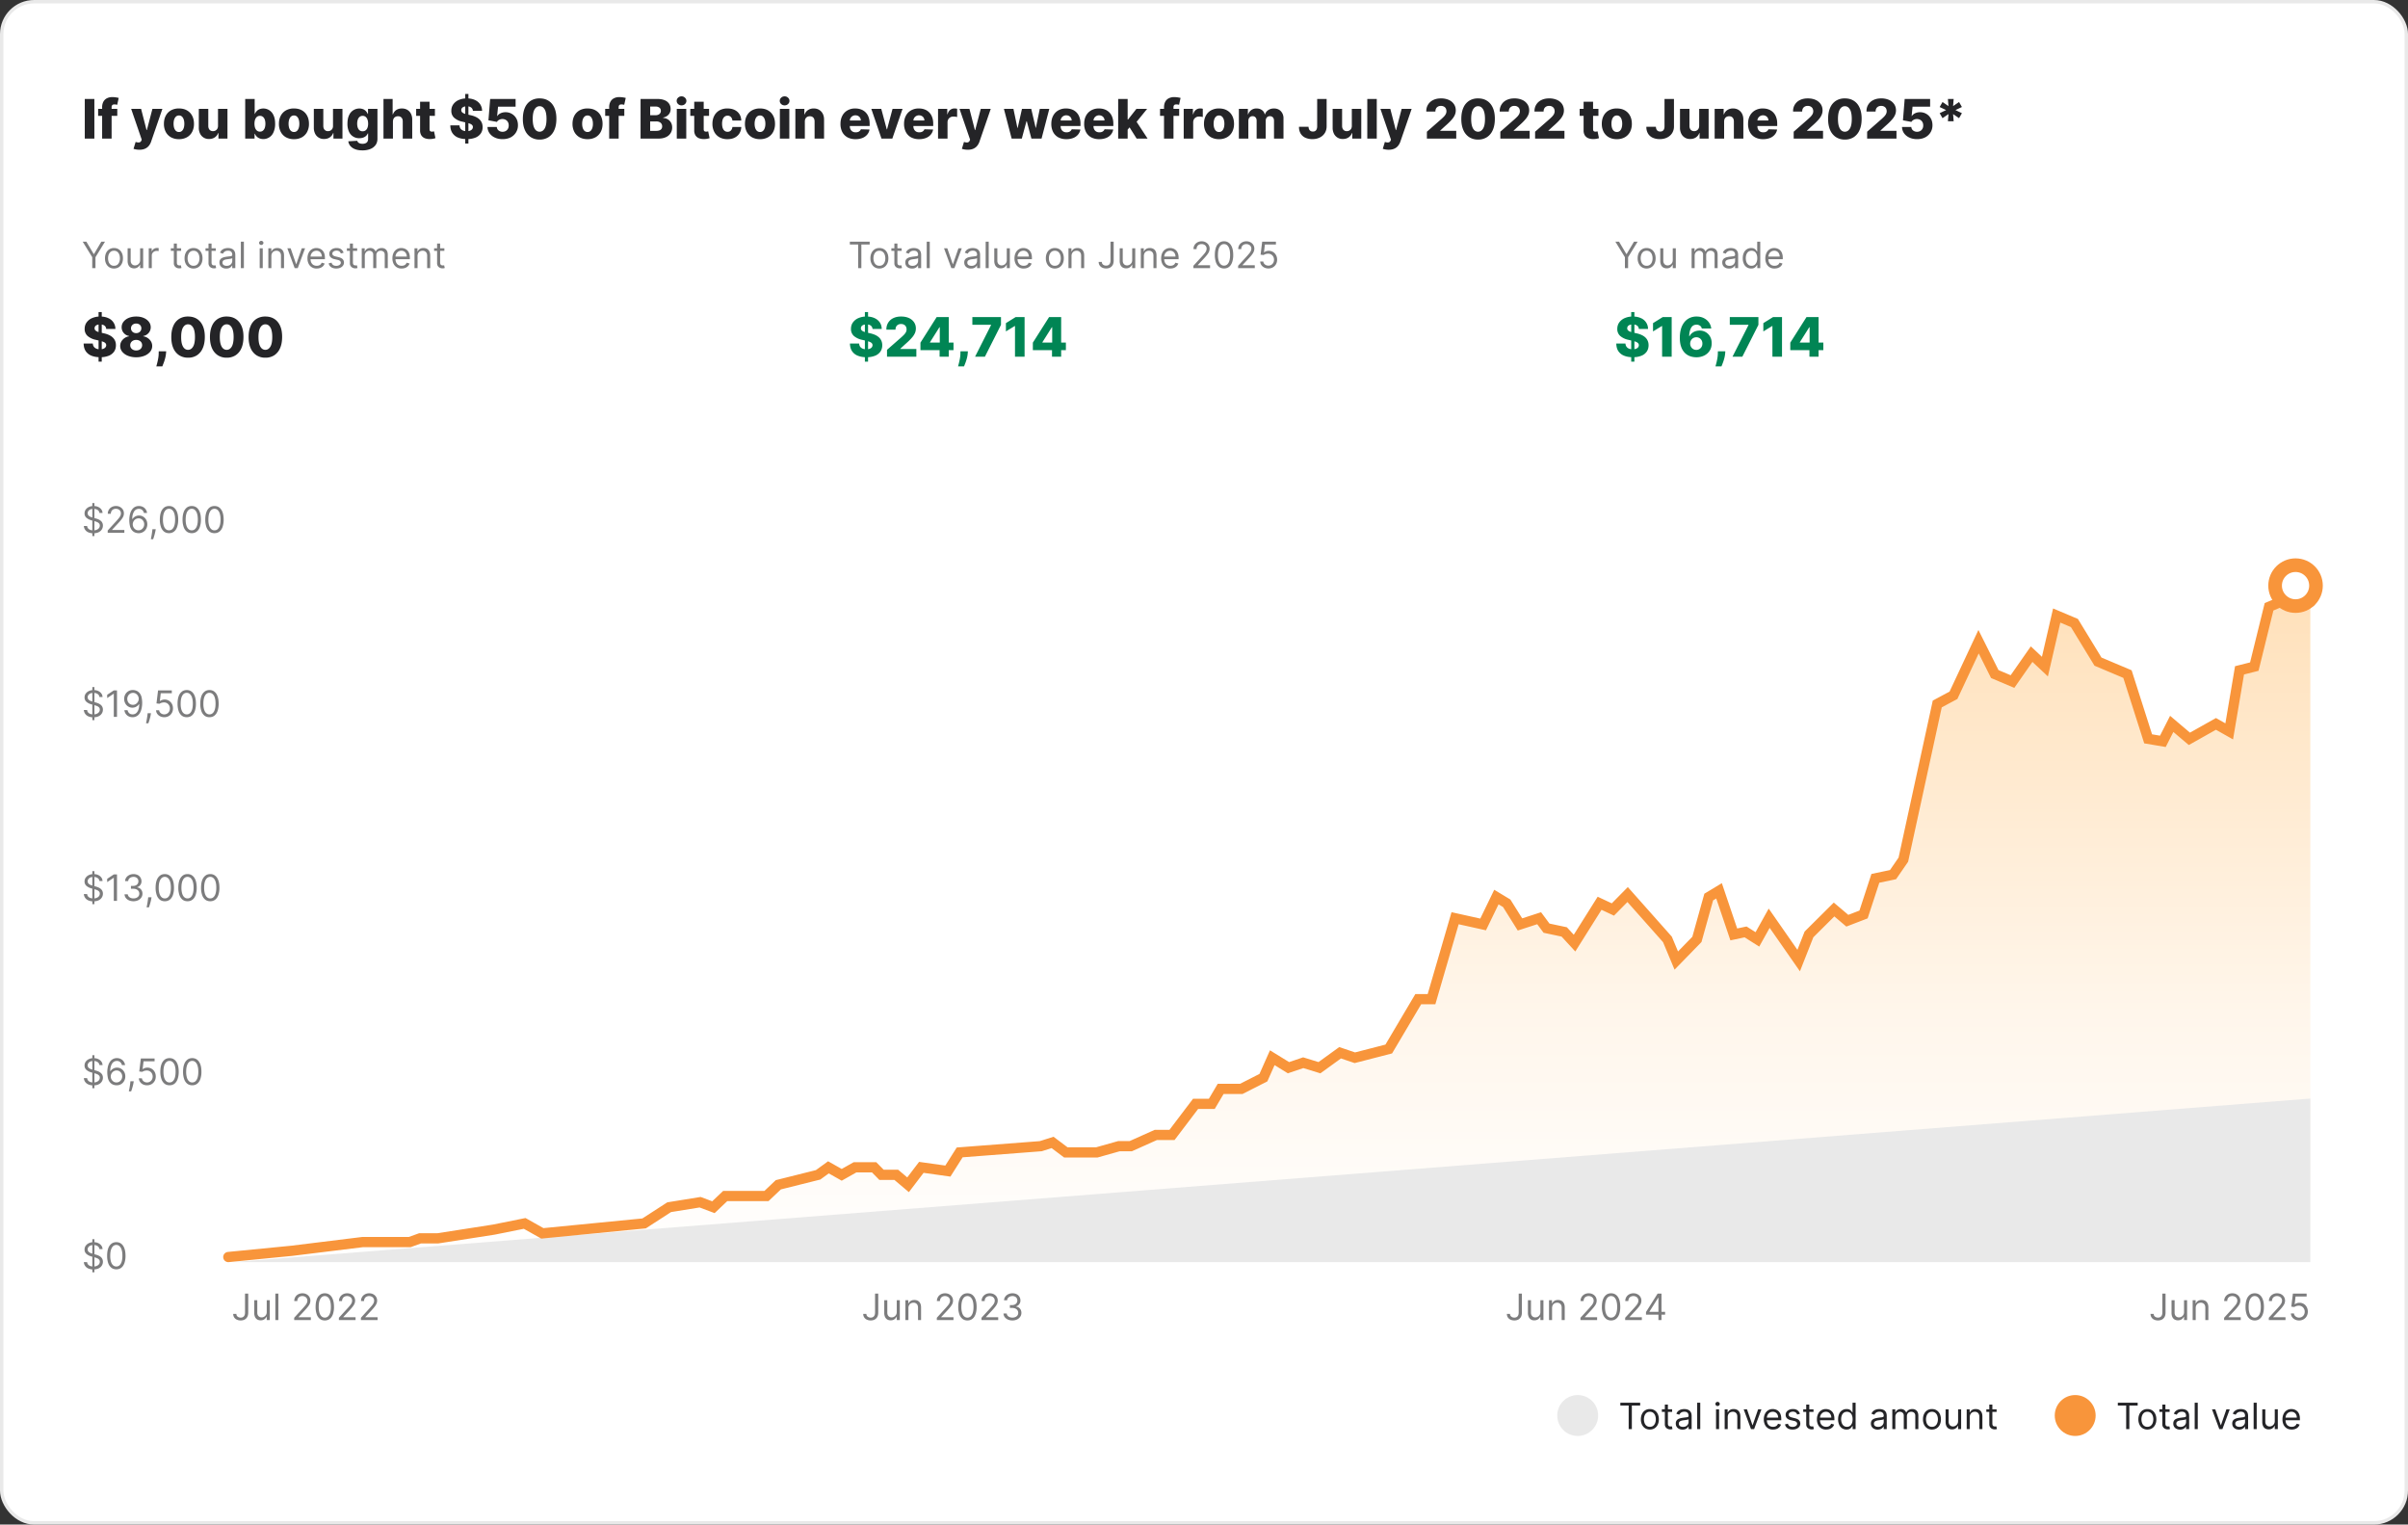 <svg xmlns="http://www.w3.org/2000/svg" width="1060" height="671" fill="none" viewBox="0 0 1060 671"><rect x="0" y="0" width="1060" height="671" fill="#333333" stroke="none"/><rect width="1058.5" height="669.5" x=".75" y=".75" fill="#fff" rx="14.25"/><rect width="1058.5" height="669.5" x=".75" y=".75" stroke="#E9E9E9" stroke-width="1.5" rx="14.25"/><path fill="#242427" d="M41.54 43.55V61h-4.22V43.55h4.22Zm10.09 4.36v3.07H43.2V47.9h8.42ZM44.96 61V47.24a5 5 0 0 1 .57-2.51 3.6 3.6 0 0 1 1.59-1.5c.68-.34 1.46-.5 2.34-.5a12.52 12.52 0 0 1 2.79.37l-.66 3.04a3.95 3.95 0 0 0-1.18-.18c-.49 0-.82.11-1 .33-.19.22-.28.51-.28.89V61h-4.17Zm16.38 4.9a8.01 8.01 0 0 1-2.56-.4l.92-3.03c.41.13.78.21 1.11.23.33.03.62-.03.86-.16.24-.12.43-.35.56-.67l.16-.4-4.65-13.56h4.37l2.4 9.34h.14l2.45-9.34h4.39l-4.94 14.34a6.05 6.05 0 0 1-1.01 1.9c-.43.55-1 .98-1.68 1.29-.68.31-1.52.47-2.52.47Zm17.44-4.65a7.06 7.06 0 0 1-3.55-.85 5.82 5.82 0 0 1-2.28-2.37 7.57 7.57 0 0 1-.79-3.53c0-1.35.27-2.53.8-3.54a5.75 5.75 0 0 1 2.27-2.37 7 7 0 0 1 3.55-.85c1.37 0 2.55.28 3.53.85a5.68 5.68 0 0 1 2.28 2.37c.53 1.01.8 2.2.8 3.54a7.5 7.5 0 0 1-.8 3.53 5.75 5.75 0 0 1-2.28 2.37 7 7 0 0 1-3.53.85Zm.02-3.15c.5 0 .92-.15 1.27-.46.35-.3.61-.73.8-1.28.18-.54.27-1.17.27-1.89 0-.73-.09-1.36-.28-1.9a2.88 2.88 0 0 0-.79-1.29c-.35-.3-.77-.46-1.27-.46-.52 0-.95.16-1.31.46-.35.31-.62.74-.81 1.28a6.04 6.04 0 0 0-.27 1.91c0 .72.09 1.35.27 1.9.19.54.46.97.8 1.27.37.3.8.46 1.32.46Zm17.17-2.75V47.9h4.16V61h-3.97v-2.44h-.14a3.8 3.8 0 0 1-1.48 1.91c-.7.47-1.53.7-2.52.7a4.18 4.18 0 0 1-3.93-2.33 5.73 5.73 0 0 1-.57-2.59v-8.34h4.17v7.52c0 .71.2 1.27.56 1.68.37.41.88.62 1.51.62.42 0 .79-.1 1.12-.28.33-.18.6-.45.8-.8.2-.36.29-.8.29-1.3ZM107.94 61V43.55h4.17v6.6h.08c.17-.4.41-.78.73-1.15.31-.37.72-.67 1.2-.9a4.84 4.84 0 0 1 6.25 2.57c.5.99.74 2.25.74 3.8a8.7 8.7 0 0 1-.71 3.72 4.82 4.82 0 0 1-6.24 2.68 3.73 3.73 0 0 1-1.97-2h-.13V61h-4.12Zm4.08-6.55c0 .7.1 1.32.28 1.85.2.52.47.92.83 1.21.36.29.8.43 1.3.43.51 0 .95-.14 1.3-.43.36-.29.63-.7.82-1.21.18-.53.28-1.14.28-1.85 0-.7-.1-1.31-.28-1.83a2.59 2.59 0 0 0-.81-1.2 2.01 2.01 0 0 0-1.3-.43c-.52 0-.95.14-1.31.42-.36.28-.63.68-.83 1.2a5.42 5.42 0 0 0-.28 1.84Zm17.38 6.8a7.06 7.06 0 0 1-3.55-.85 5.82 5.82 0 0 1-2.27-2.37 7.56 7.56 0 0 1-.8-3.53c0-1.35.27-2.53.8-3.54a5.75 5.75 0 0 1 2.28-2.37 7 7 0 0 1 3.54-.85c1.38 0 2.56.28 3.54.85a5.68 5.68 0 0 1 2.27 2.37c.54 1.01.8 2.2.8 3.54a7.5 7.5 0 0 1-.8 3.53 5.75 5.75 0 0 1-2.27 2.37 7 7 0 0 1-3.54.85Zm.03-3.15c.5 0 .92-.15 1.27-.46.34-.3.6-.73.79-1.28.19-.54.28-1.17.28-1.89 0-.73-.1-1.36-.28-1.9a2.88 2.88 0 0 0-.8-1.29c-.34-.3-.76-.46-1.26-.46-.52 0-.96.16-1.32.46-.35.31-.62.74-.8 1.28a6.04 6.04 0 0 0-.28 1.91c0 .72.1 1.35.27 1.9.2.54.46.97.81 1.27.36.3.8.46 1.32.46Zm17.16-2.75V47.9h4.16V61h-3.97v-2.44h-.13a3.8 3.8 0 0 1-1.49 1.91c-.69.47-1.53.7-2.51.7a4.18 4.18 0 0 1-3.93-2.33 5.73 5.73 0 0 1-.57-2.59v-8.34h4.17v7.52c0 .71.19 1.27.56 1.68.37.41.87.62 1.5.62.42 0 .8-.1 1.12-.28.34-.18.6-.45.8-.8.2-.36.3-.8.3-1.3Zm12.92 10.83c-1.25 0-2.31-.17-3.2-.52a5.07 5.07 0 0 1-2.09-1.42c-.5-.6-.8-1.29-.9-2.05l3.94-.22c.07.27.2.5.4.7.21.2.48.35.8.46.33.1.72.16 1.16.16.7 0 1.28-.17 1.73-.5.46-.34.69-.93.69-1.77v-2.3h-.14c-.17.4-.42.76-.75 1.08-.34.32-.76.57-1.26.75-.5.18-1.06.27-1.7.27a4.81 4.81 0 0 1-4.52-2.74 8.13 8.13 0 0 1-.72-3.64c0-1.53.25-2.79.74-3.78a4.9 4.9 0 0 1 6.25-2.57c.49.24.9.54 1.21.91.32.37.56.75.73 1.15h.12v-2.24h4.15v13.14c0 1.1-.28 2.04-.84 2.8a5.12 5.12 0 0 1-2.33 1.74c-1 .4-2.16.6-3.47.6Zm.13-8.4c.5 0 .94-.13 1.3-.4.35-.26.63-.64.82-1.14a5 5 0 0 0 .29-1.8c0-.71-.1-1.32-.3-1.83a2.55 2.55 0 0 0-.82-1.2 2.05 2.05 0 0 0-1.3-.42c-.51 0-.95.15-1.3.43-.36.28-.64.69-.82 1.2a5.45 5.45 0 0 0-.28 1.82c0 .7.1 1.3.28 1.8.2.5.46.88.81 1.15.36.26.8.4 1.32.4Zm13.33-4.25V61h-4.16V43.55h4.03v6.76h.14c.3-.8.78-1.44 1.45-1.89.68-.45 1.5-.68 2.48-.68.92 0 1.72.2 2.4.61.69.4 1.21.98 1.59 1.72.38.73.57 1.6.56 2.59V61h-4.17v-7.53c.01-.72-.17-1.3-.54-1.7a2 2 0 0 0-1.56-.61c-.44 0-.82.1-1.16.29-.33.18-.59.45-.78.8-.18.36-.27.78-.28 1.28Zm18.48-5.62v3.07h-8.26V47.9h8.26Zm-6.53-3.14h4.17v12.11c0 .26.04.47.12.63.09.15.2.26.37.33.16.06.35.1.57.1a3.15 3.15 0 0 0 .91-.14l.63 3.01-.84.22a7 7 0 0 1-1.29.16 6.12 6.12 0 0 1-2.51-.34 3.26 3.26 0 0 1-1.6-1.3 4.02 4.02 0 0 1-.53-2.2V44.76Zm19.88 18.41V41.36h1.4v21.82h-1.4Zm3.37-14.4a1.98 1.98 0 0 0-.76-1.46 2.99 2.99 0 0 0-1.9-.53c-.54 0-1 .07-1.36.22-.37.14-.64.33-.82.58-.18.25-.28.53-.28.85-.01.26.04.49.15.69.12.2.3.37.51.53.23.14.5.27.82.39.32.11.68.21 1.07.3l1.5.34c.87.19 1.63.44 2.29.75.66.31 1.22.68 1.67 1.11.45.44.8.93 1.03 1.5.23.56.35 1.19.36 1.89 0 1.1-.29 2.05-.84 2.84a5.19 5.19 0 0 1-2.38 1.81 9.83 9.83 0 0 1-3.72.63c-1.46 0-2.73-.22-3.82-.65a5.4 5.4 0 0 1-2.53-2c-.6-.9-.91-2.02-.93-3.38h4.04c.04.56.19 1.03.45 1.4.27.38.64.66 1.1.86.47.19 1.02.29 1.64.29.57 0 1.05-.08 1.45-.23.4-.16.71-.37.93-.64.21-.28.32-.59.33-.94 0-.33-.1-.61-.3-.84-.2-.24-.51-.45-.93-.62-.4-.17-.93-.34-1.57-.48l-1.82-.43a7.96 7.96 0 0 1-3.57-1.68 4 4 0 0 1-1.3-3.15c0-1.08.29-2.03.87-2.84a5.78 5.78 0 0 1 2.43-1.9 8.7 8.7 0 0 1 3.54-.68c1.35 0 2.52.23 3.52.69 1 .45 1.78 1.1 2.33 1.91.55.83.83 1.78.84 2.87h-4.04Zm13.06 12.46c-1.28 0-2.4-.23-3.4-.7a5.82 5.82 0 0 1-2.34-1.9 4.9 4.9 0 0 1-.89-2.77h4.1c.03.64.3 1.16.78 1.55.49.39 1.07.58 1.75.58.53 0 1-.12 1.4-.35.41-.23.73-.56.97-.98.23-.43.34-.91.34-1.47 0-.56-.11-1.05-.35-1.47a2.48 2.48 0 0 0-.97-.98 3.1 3.1 0 0 0-2.86-.03c-.45.23-.79.54-1.02.93l-3.73-.7.76-9.4h11.2v3.4h-7.73l-.4 4.11h.1a3.2 3.2 0 0 1 1.4-1.2 4.94 4.94 0 0 1 2.2-.47 5.35 5.35 0 0 1 4.75 2.75c.47.85.71 1.84.71 2.95a5.87 5.87 0 0 1-3.22 5.37c-1.01.52-2.2.78-3.55.78Zm16.3.19a7.03 7.03 0 0 1-3.93-1.09 7.01 7.01 0 0 1-2.55-3.12c-.6-1.37-.9-3-.89-4.92.01-1.92.3-3.54.9-4.88a6.77 6.77 0 0 1 2.54-3.06 7.16 7.16 0 0 1 3.94-1.05c1.52 0 2.83.35 3.93 1.05 1.11.7 1.97 1.72 2.56 3.06.6 1.34.9 2.97.89 4.88 0 1.92-.3 3.56-.9 4.92a6.94 6.94 0 0 1-2.55 3.13 7.04 7.04 0 0 1-3.93 1.08Zm0-3.46c.92 0 1.65-.46 2.21-1.38.57-.94.84-2.37.84-4.3 0-1.25-.13-2.3-.38-3.11a3.99 3.99 0 0 0-1.07-1.84c-.45-.4-.98-.6-1.6-.6-.9 0-1.63.45-2.18 1.37-.56.9-.84 2.3-.85 4.19 0 1.28.12 2.34.37 3.18.25.84.61 1.47 1.07 1.88.46.41 1 .61 1.6.61Zm21.1 3.28a7.06 7.06 0 0 1-3.54-.85 5.83 5.83 0 0 1-2.28-2.37 7.57 7.57 0 0 1-.79-3.53c0-1.35.27-2.53.8-3.54a5.76 5.76 0 0 1 2.27-2.37 7 7 0 0 1 3.54-.85c1.38 0 2.56.28 3.54.85a5.68 5.68 0 0 1 2.28 2.37c.53 1.01.8 2.2.8 3.54 0 1.34-.27 2.52-.8 3.53a5.74 5.74 0 0 1-2.28 2.37 7 7 0 0 1-3.54.85Zm.03-3.15c.5 0 .92-.15 1.27-.46.35-.3.61-.73.8-1.28a5.8 5.8 0 0 0 .27-1.89c0-.73-.09-1.36-.28-1.9a2.88 2.88 0 0 0-.79-1.29c-.35-.3-.77-.46-1.27-.46-.52 0-.95.16-1.31.46-.35.31-.62.74-.81 1.28a6.07 6.07 0 0 0-.27 1.91 6 6 0 0 0 .27 1.9c.19.54.46.97.8 1.27.37.3.8.46 1.32.46Zm16.16-10.2v3.08h-8.42V47.9h8.42ZM268.16 61V47.24a5 5 0 0 1 .57-2.51 3.6 3.6 0 0 1 1.58-1.5c.68-.34 1.46-.5 2.35-.5a12.47 12.47 0 0 1 2.79.37l-.67 3.04a3.96 3.96 0 0 0-1.18-.18c-.48 0-.82.11-1 .33-.18.22-.27.51-.27.89V61h-4.17Zm13.82 0V43.55h7.28c1.31 0 2.4.18 3.29.55a4.3 4.3 0 0 1 1.99 1.55c.45.67.67 1.44.67 2.31 0 .66-.14 1.26-.41 1.78-.28.52-.67.95-1.16 1.29a4.6 4.6 0 0 1-1.7.71v.17c.71.04 1.36.23 1.96.58.6.34 1.09.83 1.45 1.44.36.62.54 1.35.54 2.19a4.53 4.53 0 0 1-2.78 4.25c-.9.42-2 .63-3.3.63H282Zm4.22-3.4h2.61c.92 0 1.59-.17 2.02-.52.44-.35.66-.83.66-1.45a2.03 2.03 0 0 0-1.21-1.92 3.24 3.24 0 0 0-1.4-.27h-2.68v4.16Zm0-6.88h2.34c.46 0 .87-.08 1.23-.23a1.77 1.77 0 0 0 1.14-1.71c0-.59-.2-1.05-.62-1.38a2.6 2.6 0 0 0-1.68-.5h-2.4v3.82ZM297.92 61V47.9h4.17V61h-4.17Zm2.1-14.62c-.6 0-1.1-.19-1.52-.58-.42-.39-.63-.86-.63-1.41 0-.55.21-1.01.63-1.4.42-.4.93-.59 1.51-.59.6 0 1.1.2 1.5.6a1.86 1.86 0 0 1 0 2.81c-.4.38-.9.57-1.5.57Zm12.11 1.53v3.07h-8.26V47.9h8.26Zm-6.53-3.14h4.17v12.11c0 .26.04.47.12.63.09.15.2.26.37.33.16.06.35.1.57.1a3.16 3.16 0 0 0 .91-.14l.63 3.01-.84.22a7 7 0 0 1-1.29.16 6.12 6.12 0 0 1-2.51-.34 3.26 3.26 0 0 1-1.6-1.3 4 4 0 0 1-.53-2.2V44.76Zm14.63 16.48a7.02 7.02 0 0 1-3.56-.86 5.76 5.76 0 0 1-2.26-2.36 7.54 7.54 0 0 1-.8-3.53c0-1.34.27-2.52.8-3.53a5.8 5.8 0 0 1 2.27-2.38 6.98 6.98 0 0 1 3.54-.85c1.21 0 2.26.22 3.16.65.9.44 1.61 1.06 2.12 1.86.5.8.78 1.73.8 2.8h-3.89c-.08-.66-.3-1.19-.68-1.57a1.93 1.93 0 0 0-1.45-.57c-.48 0-.9.14-1.27.4-.36.28-.65.67-.85 1.2a5.5 5.5 0 0 0-.3 1.94c0 .78.1 1.43.3 1.96.2.53.49.93.85 1.2.36.27.79.4 1.27.4.39 0 .73-.08 1.02-.24.3-.16.55-.4.74-.72.2-.33.32-.72.37-1.18h3.9a5.66 5.66 0 0 1-.81 2.83c-.5.8-1.2 1.43-2.1 1.88-.88.45-1.94.67-3.17.67Zm14.32 0a7.05 7.05 0 0 1-3.55-.85 5.82 5.82 0 0 1-2.27-2.37 7.57 7.57 0 0 1-.8-3.53c0-1.35.27-2.53.8-3.54a5.75 5.75 0 0 1 2.27-2.37 7 7 0 0 1 3.55-.85c1.37 0 2.55.28 3.54.85a5.69 5.69 0 0 1 2.27 2.37c.54 1.01.8 2.2.8 3.54a7.5 7.5 0 0 1-.8 3.53 5.75 5.75 0 0 1-2.27 2.37 7 7 0 0 1-3.54.85Zm.02-3.15c.5 0 .93-.15 1.27-.46.35-.3.62-.73.8-1.28a5.8 5.8 0 0 0 .28-1.89c0-.73-.1-1.36-.28-1.9a2.88 2.88 0 0 0-.8-1.29c-.34-.3-.76-.46-1.26-.46-.52 0-.96.16-1.32.46-.35.31-.62.74-.8 1.28a6.07 6.07 0 0 0-.28 1.91 6 6 0 0 0 .27 1.9c.19.54.46.97.81 1.27.36.3.8.46 1.31.46Zm8.73 2.9V47.9h4.16V61h-4.16Zm2.09-14.62c-.59 0-1.1-.19-1.51-.58-.42-.39-.63-.86-.63-1.41 0-.55.2-1.01.63-1.4.42-.4.92-.59 1.5-.59.6 0 1.1.2 1.51.6.43.38.63.84.63 1.39 0 .55-.2 1.02-.63 1.41-.41.39-.91.58-1.5.58Zm8.9 7.15V61h-4.17V47.9h3.96v2.41h.15c.29-.8.78-1.43 1.48-1.88.7-.46 1.53-.7 2.5-.7.92 0 1.72.22 2.4.63.67.41 1.2.98 1.58 1.72.38.74.56 1.6.56 2.58V61h-4.17v-7.53c0-.72-.18-1.3-.55-1.7-.37-.4-.89-.61-1.55-.61-.43 0-.82.1-1.16.29-.32.18-.58.45-.76.8a2.9 2.9 0 0 0-.27 1.28Zm22.31 7.72a7.32 7.32 0 0 1-3.54-.81 5.6 5.6 0 0 1-2.29-2.33 7.68 7.68 0 0 1-.79-3.6c0-1.36.27-2.54.8-3.55a5.78 5.78 0 0 1 2.26-2.37 6.68 6.68 0 0 1 3.44-.85c.93 0 1.78.14 2.55.43a5.49 5.49 0 0 1 3.32 3.4c.31.82.47 1.78.47 2.85v1.04h-11.38v-2.42h7.5c0-.44-.11-.84-.32-1.18-.2-.35-.48-.62-.84-.81-.35-.2-.76-.3-1.22-.3a2.49 2.49 0 0 0-2.13 1.16c-.22.35-.33.75-.34 1.2v2.46c0 .54.1 1 .32 1.4.2.4.5.71.89.94.39.22.85.33 1.38.33.37 0 .7-.05 1-.15.3-.1.57-.26.78-.46.22-.2.38-.44.49-.73l3.82.11c-.15.86-.5 1.6-1.04 2.24a5.32 5.32 0 0 1-2.1 1.48 8.1 8.1 0 0 1-3.03.52Zm20.7-13.34L392.8 61h-4.77l-4.48-13.1h4.38l2.42 9.03h.13l2.42-9.02h4.4Zm7.29 13.34a7.33 7.33 0 0 1-3.55-.81 5.6 5.6 0 0 1-2.28-2.33 7.7 7.7 0 0 1-.8-3.6c0-1.36.27-2.54.8-3.55a5.79 5.79 0 0 1 2.27-2.37 6.68 6.68 0 0 1 3.43-.85c.93 0 1.79.14 2.56.43a5.5 5.5 0 0 1 3.31 3.4c.32.82.47 1.78.47 2.85v1.04h-11.38v-2.42h7.5c0-.44-.1-.84-.31-1.18-.2-.35-.49-.62-.85-.81-.35-.2-.75-.3-1.21-.3a2.49 2.49 0 0 0-2.13 1.16c-.22.35-.33.75-.35 1.2v2.46c0 .54.11 1 .32 1.4.21.4.5.71.9.94.38.22.84.33 1.38.33.37 0 .7-.05 1-.15.3-.1.56-.26.78-.46.21-.2.38-.44.48-.73l3.83.11c-.16.86-.5 1.6-1.05 2.24a5.31 5.31 0 0 1-2.1 1.48 8.1 8.1 0 0 1-3.02.52Zm8.34-.25V47.9h4.05v2.4h.13c.24-.87.63-1.51 1.17-1.93a2.95 2.95 0 0 1 1.89-.64 4.35 4.35 0 0 1 1.16.15v3.63a6.95 6.95 0 0 0-1.64-.22c-.49 0-.93.1-1.33.33-.4.21-.7.52-.93.9a2.7 2.7 0 0 0-.33 1.37V61h-4.17Zm13.05 4.9a8.01 8.01 0 0 1-2.56-.4l.92-3.03c.41.13.78.21 1.11.23.34.03.62-.03.86-.16.25-.12.43-.35.56-.67l.17-.4-4.66-13.56h4.37l2.4 9.34h.14l2.45-9.34h4.39l-4.94 14.34a6.05 6.05 0 0 1-1.01 1.9c-.43.55-1 .98-1.68 1.29-.68.31-1.52.47-2.52.47Zm19.35-4.9-3.41-13.1h4.19l1.76 8.4h.11l1.9-8.4h4.07l1.95 8.34h.1l1.72-8.33h4.19L458.49 61h-4.46L452 53.37h-.15L449.8 61h-4.47Zm24.09.25a7.33 7.33 0 0 1-3.55-.81 5.6 5.6 0 0 1-2.28-2.33 7.7 7.7 0 0 1-.8-3.6c0-1.36.27-2.54.8-3.55a5.79 5.79 0 0 1 2.26-2.37 6.68 6.68 0 0 1 3.44-.85c.93 0 1.78.14 2.56.43a5.5 5.5 0 0 1 3.31 3.4c.31.82.47 1.78.47 2.85v1.04h-11.38v-2.42h7.5c0-.44-.1-.84-.31-1.18-.2-.35-.49-.62-.85-.81-.35-.2-.75-.3-1.22-.3a2.49 2.49 0 0 0-2.13 1.16c-.21.35-.33.75-.34 1.2v2.46c0 .54.1 1 .32 1.4.2.4.5.71.9.94.38.22.84.33 1.37.33.37 0 .7-.05 1-.15.31-.1.57-.26.78-.46.22-.2.38-.44.5-.73l3.82.11c-.16.86-.51 1.6-1.05 2.24a5.31 5.31 0 0 1-2.1 1.48 8.1 8.1 0 0 1-3.02.52Zm14.46 0a7.33 7.33 0 0 1-3.55-.81 5.6 5.6 0 0 1-2.28-2.33 7.7 7.7 0 0 1-.8-3.6c0-1.36.27-2.54.8-3.55a5.79 5.79 0 0 1 2.26-2.37 6.68 6.68 0 0 1 3.44-.85c.93 0 1.78.14 2.56.43a5.5 5.5 0 0 1 3.31 3.4c.31.82.47 1.78.47 2.85v1.04h-11.38v-2.42h7.5c0-.44-.1-.84-.31-1.18-.2-.35-.49-.62-.85-.81-.35-.2-.75-.3-1.22-.3a2.49 2.49 0 0 0-2.13 1.16c-.21.35-.32.75-.34 1.2v2.46c0 .54.1 1 .32 1.4.2.4.5.71.9.94.38.22.84.33 1.38.33.36 0 .7-.05 1-.15.3-.1.56-.26.78-.46.21-.2.37-.44.48-.73l3.83.11c-.16.86-.51 1.6-1.05 2.24a5.31 5.31 0 0 1-2.1 1.48 8.1 8.1 0 0 1-3.02.52Zm12.1-3.68.01-4.97h.58l3.69-4.7h4.72l-5.47 6.73h-1.1l-2.43 2.94ZM492.22 61V43.55h4.17V61h-4.17Zm8.13 0-3.43-5.44 2.75-2.95 5.5 8.39h-4.82Zm18.72-13.1v3.08h-8.42V47.9h8.42ZM512.4 61V47.24c0-1 .2-1.85.57-2.51a3.6 3.6 0 0 1 1.59-1.5 5.2 5.2 0 0 1 2.34-.5 12.5 12.5 0 0 1 2.79.37l-.67 3.04a3.96 3.96 0 0 0-1.18-.18c-.48 0-.82.11-1 .33-.18.22-.27.51-.27.89V61h-4.17Zm8.67 0V47.9h4.05v2.4h.14c.23-.87.62-1.51 1.16-1.93a2.95 2.95 0 0 1 1.89-.64 4.32 4.32 0 0 1 1.16.15v3.63a6.94 6.94 0 0 0-1.64-.22c-.49 0-.93.1-1.33.33-.4.21-.7.52-.93.9-.22.4-.33.85-.33 1.37V61h-4.17Zm15.53.25a7.06 7.06 0 0 1-3.54-.85 5.82 5.82 0 0 1-2.28-2.37 7.56 7.56 0 0 1-.79-3.53c0-1.35.26-2.53.8-3.54a5.75 5.75 0 0 1 2.27-2.37 7 7 0 0 1 3.54-.85c1.38 0 2.56.28 3.54.85a5.68 5.68 0 0 1 2.28 2.37c.53 1.01.8 2.2.8 3.54a7.5 7.5 0 0 1-.8 3.53 5.75 5.75 0 0 1-2.28 2.37 7 7 0 0 1-3.54.85Zm.03-3.15c.5 0 .92-.15 1.27-.46.35-.3.61-.73.8-1.28.18-.54.27-1.17.27-1.89 0-.73-.1-1.36-.28-1.9a2.88 2.88 0 0 0-.8-1.29c-.34-.3-.76-.46-1.26-.46-.52 0-.96.16-1.31.46-.36.31-.63.74-.81 1.28a6.04 6.04 0 0 0-.28 1.91c0 .72.1 1.35.28 1.9.19.54.45.97.8 1.27.37.3.8.46 1.32.46Zm8.72 2.9V47.9h3.97v2.41h.14a3.72 3.72 0 0 1 3.7-2.57c.9 0 1.69.23 2.33.7.65.46 1.06 1.09 1.24 1.87h.14a3.4 3.4 0 0 1 1.43-1.86c.7-.48 1.55-.71 2.51-.71 1.24 0 2.25.4 3.02 1.2a4.46 4.46 0 0 1 1.16 3.25V61h-4.17v-7.86c0-.65-.17-1.15-.5-1.49a1.73 1.73 0 0 0-1.3-.52c-.58 0-1.03.19-1.36.56-.32.37-.49.87-.49 1.5V61h-4v-7.9c0-.6-.17-1.09-.5-1.44a1.7 1.7 0 0 0-1.3-.53 1.76 1.76 0 0 0-1.62 1c-.15.32-.23.7-.23 1.12V61h-4.17Zm34.47-17.45h4.16V55.6c0 1.13-.28 2.12-.81 2.97a5.39 5.39 0 0 1-2.22 1.96c-.94.47-2.02.7-3.25.7a7.5 7.5 0 0 1-2.98-.57 4.72 4.72 0 0 1-2.12-1.78 5.49 5.49 0 0 1-.78-3.07h4.2c.02.45.1.83.26 1.15.16.31.38.55.66.7.28.17.6.24 1 .24s.74-.08 1.02-.25c.28-.18.49-.44.63-.78.15-.34.22-.76.23-1.27V43.55Zm15.25 11.8V47.9h4.16V61h-3.97v-2.44h-.14a3.8 3.8 0 0 1-1.48 1.91c-.7.47-1.53.7-2.51.7a4.18 4.18 0 0 1-3.93-2.33 5.72 5.72 0 0 1-.57-2.59v-8.34h4.16v7.52c0 .71.2 1.27.57 1.68.37.41.87.62 1.5.62.42 0 .8-.1 1.12-.28.34-.18.6-.45.8-.8.2-.36.3-.8.3-1.3Zm10.98-11.8V61h-4.17V43.55h4.17Zm5.2 22.36a8.02 8.02 0 0 1-2.55-.42l.92-3.02c.4.13.77.21 1.1.23.34.03.63-.03.87-.16.24-.12.43-.35.56-.67l.16-.4-4.65-13.56h4.36l2.41 9.34h.14l2.44-9.34h4.4l-4.94 14.34a6.07 6.07 0 0 1-1.02 1.9c-.43.55-.99.98-1.68 1.29-.68.31-1.52.47-2.52.47ZM628.12 61v-3.03l6.37-5.58c.48-.43.88-.82 1.22-1.18.33-.37.59-.73.76-1.1a2.76 2.76 0 0 0-.05-2.43c-.2-.35-.5-.61-.87-.8-.37-.19-.79-.28-1.26-.28-.49 0-.91.1-1.27.3-.37.19-.65.47-.86.84-.2.37-.3.82-.3 1.35h-4a5.27 5.27 0 0 1 3.05-5.07c.98-.48 2.1-.71 3.4-.71a8.3 8.3 0 0 1 3.44.66 5.28 5.28 0 0 1 2.27 1.86c.54.79.81 1.7.81 2.75 0 .67-.13 1.33-.4 1.98a8.02 8.02 0 0 1-1.44 2.16c-.69.8-1.66 1.74-2.93 2.84l-2.1 1.93v.1h7.08V61h-12.92Zm22.53.43a7.03 7.03 0 0 1-3.94-1.09 7 7 0 0 1-2.55-3.12c-.6-1.37-.9-3-.89-4.92.01-1.92.3-3.54.9-4.88a6.77 6.77 0 0 1 2.54-3.06 7.15 7.15 0 0 1 3.94-1.05c1.52 0 2.83.35 3.93 1.05 1.11.7 1.96 1.72 2.56 3.06.6 1.34.9 2.97.89 4.88 0 1.92-.3 3.56-.9 4.92a6.94 6.94 0 0 1-2.55 3.13 7.04 7.04 0 0 1-3.93 1.08Zm0-3.46c.9 0 1.64-.46 2.2-1.38.57-.94.85-2.37.84-4.3 0-1.25-.13-2.3-.39-3.11a3.97 3.97 0 0 0-1.06-1.84c-.45-.4-.99-.6-1.6-.6-.9 0-1.63.45-2.18 1.37-.56.9-.84 2.3-.85 4.19 0 1.28.12 2.34.37 3.18.25.84.61 1.47 1.07 1.88.46.41 1 .61 1.6.61Zm9.8 3.03v-3.03l6.36-5.58c.48-.43.88-.82 1.22-1.18.33-.37.59-.73.76-1.1a2.74 2.74 0 0 0-.05-2.43c-.2-.35-.5-.61-.87-.8-.36-.19-.79-.28-1.26-.28-.49 0-.91.1-1.27.3-.37.19-.65.47-.86.84-.2.37-.3.82-.3 1.35h-4a5.27 5.27 0 0 1 3.05-5.07c.98-.48 2.1-.71 3.4-.71a8.3 8.3 0 0 1 3.44.66 5.28 5.28 0 0 1 2.27 1.86c.54.79.81 1.7.81 2.75 0 .67-.13 1.33-.4 1.98a8.04 8.04 0 0 1-1.44 2.16c-.69.8-1.66 1.74-2.93 2.84l-2.09 1.93v.1h7.07V61h-12.92Zm15.3 0v-3.03l6.36-5.58c.48-.43.89-.82 1.22-1.18.34-.37.6-.73.77-1.1a2.76 2.76 0 0 0-.05-2.43c-.21-.35-.5-.61-.87-.8-.37-.19-.8-.28-1.27-.28-.48 0-.9.1-1.27.3-.36.19-.65.47-.85.84-.2.37-.3.82-.3 1.35h-4a5.27 5.27 0 0 1 3.05-5.07c.98-.48 2.1-.71 3.39-.71a8.3 8.3 0 0 1 3.45.66 5.28 5.28 0 0 1 2.27 1.86 5.19 5.19 0 0 1 .4 4.73 8.02 8.02 0 0 1-1.44 2.16c-.68.8-1.66 1.74-2.93 2.84l-2.09 1.93v.1h7.08V61h-12.92Zm27.88-13.1v3.08h-8.26V47.9h8.26Zm-6.53-3.13h4.17v12.11c0 .26.04.47.12.63.09.15.2.26.37.33.16.06.35.1.57.1a3.16 3.16 0 0 0 .91-.14l.63 3.01-.84.22a7 7 0 0 1-1.29.16 6.12 6.12 0 0 1-2.51-.34 3.26 3.26 0 0 1-1.6-1.3 4 4 0 0 1-.53-2.2V44.76Zm14.63 16.48a7.06 7.06 0 0 1-3.55-.85 5.82 5.82 0 0 1-2.27-2.37 7.56 7.56 0 0 1-.8-3.53c0-1.35.27-2.53.8-3.54a5.75 5.75 0 0 1 2.27-2.37 7 7 0 0 1 3.55-.85c1.37 0 2.55.28 3.54.85a5.68 5.68 0 0 1 2.27 2.37c.54 1.01.8 2.2.8 3.54a7.5 7.5 0 0 1-.8 3.53 5.75 5.75 0 0 1-2.27 2.37 7 7 0 0 1-3.54.85Zm.02-3.15c.5 0 .93-.15 1.27-.46.35-.3.62-.73.8-1.28.18-.54.28-1.17.28-1.89 0-.73-.1-1.36-.28-1.9a2.88 2.88 0 0 0-.8-1.29c-.34-.3-.77-.46-1.27-.46-.51 0-.95.16-1.3.46-.36.31-.63.74-.82 1.28a6.04 6.04 0 0 0-.27 1.91c0 .72.09 1.35.27 1.9.19.54.46.97.81 1.27.36.3.8.46 1.31.46Zm20.97-14.55h4.16V55.6a5.5 5.5 0 0 1-.8 2.97 5.39 5.39 0 0 1-2.22 1.96c-.94.47-2.02.7-3.26.7a7.5 7.5 0 0 1-2.97-.57 4.71 4.71 0 0 1-2.12-1.78 5.48 5.48 0 0 1-.78-3.07h4.2c.02.45.1.83.26 1.15.16.31.38.55.65.7.28.17.62.24 1 .24.4 0 .75-.08 1.02-.25.28-.18.5-.44.63-.78.15-.34.23-.76.23-1.27V43.55Zm15.26 11.8V47.9h4.16V61h-3.98v-2.44h-.13a3.8 3.8 0 0 1-1.48 1.91c-.7.47-1.53.7-2.52.7a4.18 4.18 0 0 1-3.93-2.33 5.73 5.73 0 0 1-.57-2.59v-8.34h4.17v7.52c0 .71.2 1.27.56 1.68.37.41.87.62 1.51.62.41 0 .79-.1 1.12-.28.33-.18.6-.45.79-.8.2-.36.3-.8.3-1.3Zm10.98-1.82V61h-4.17V47.9h3.96v2.41h.15c.29-.8.78-1.43 1.48-1.88.7-.46 1.53-.7 2.5-.7.92 0 1.72.22 2.4.63.68.41 1.2.98 1.58 1.72.38.74.57 1.6.56 2.58V61h-4.17v-7.53c0-.72-.18-1.3-.55-1.7-.37-.4-.88-.61-1.54-.61-.44 0-.83.1-1.16.29-.33.18-.59.45-.77.8-.18.36-.27.78-.27 1.28Zm17.16 7.72a7.32 7.32 0 0 1-3.54-.81 5.6 5.6 0 0 1-2.29-2.33 7.7 7.7 0 0 1-.8-3.6c0-1.36.27-2.54.8-3.55a5.78 5.78 0 0 1 2.27-2.37 6.68 6.68 0 0 1 3.43-.85c.93 0 1.79.14 2.56.43a5.5 5.5 0 0 1 3.31 3.4c.32.82.47 1.78.47 2.85v1.04h-11.38v-2.42h7.5c0-.44-.1-.84-.31-1.18-.2-.35-.49-.62-.84-.81-.36-.2-.76-.3-1.22-.3a2.49 2.49 0 0 0-2.13 1.16c-.22.35-.33.75-.34 1.2v2.46c0 .54.1 1 .31 1.4.21.4.51.71.9.94.38.22.84.33 1.38.33.37 0 .7-.05 1-.15.3-.1.56-.26.78-.46.21-.2.38-.44.48-.73l3.83.11c-.16.86-.5 1.6-1.05 2.24a5.31 5.31 0 0 1-2.1 1.48 8.1 8.1 0 0 1-3.02.52Zm13.46-.25v-3.03l6.37-5.58c.48-.43.88-.82 1.22-1.18.33-.37.59-.73.77-1.1a2.76 2.76 0 0 0-.06-2.43c-.2-.35-.5-.61-.86-.8-.37-.19-.8-.28-1.27-.28-.49 0-.91.1-1.27.3-.37.19-.65.47-.86.84-.2.37-.3.82-.3 1.35h-4a5.27 5.27 0 0 1 3.05-5.07c.98-.48 2.1-.71 3.4-.71 1.32 0 2.47.22 3.44.66a5.28 5.28 0 0 1 2.27 1.86c.54.79.81 1.7.81 2.75 0 .67-.13 1.33-.4 1.98a8.05 8.05 0 0 1-1.44 2.16c-.69.8-1.66 1.74-2.93 2.84l-2.09 1.93v.1h7.07V61h-12.92Zm22.53.43a7.03 7.03 0 0 1-3.94-1.09 7 7 0 0 1-2.55-3.12c-.6-1.37-.9-3-.88-4.92 0-1.92.3-3.54.89-4.88a6.77 6.77 0 0 1 2.54-3.06 7.15 7.15 0 0 1 3.94-1.05c1.52 0 2.83.35 3.93 1.05 1.11.7 1.97 1.72 2.56 3.06.6 1.34.9 2.97.89 4.88 0 1.92-.3 3.56-.9 4.92a6.95 6.95 0 0 1-2.55 3.13 7.04 7.04 0 0 1-3.93 1.08Zm0-3.46c.9 0 1.64-.46 2.2-1.38.57-.94.85-2.37.84-4.3 0-1.25-.13-2.3-.38-3.11a3.97 3.97 0 0 0-1.07-1.84c-.45-.4-.99-.6-1.6-.6-.9 0-1.63.45-2.18 1.37-.56.9-.84 2.3-.85 4.19 0 1.28.12 2.34.37 3.18.25.84.61 1.47 1.07 1.88.46.41 1 .61 1.6.61Zm9.8 3.03v-3.03l6.36-5.58c.48-.43.88-.82 1.22-1.18.34-.37.59-.73.77-1.1a2.74 2.74 0 0 0-.05-2.43c-.22-.35-.5-.61-.87-.8-.37-.19-.8-.28-1.27-.28-.49 0-.91.1-1.27.3-.37.19-.65.47-.86.84-.2.37-.3.82-.3 1.35h-4a5.27 5.27 0 0 1 3.05-5.07c.98-.48 2.1-.71 3.4-.71a8.3 8.3 0 0 1 3.44.66 5.28 5.28 0 0 1 2.27 1.86c.54.79.81 1.7.81 2.75 0 .67-.13 1.33-.4 1.98a8.04 8.04 0 0 1-1.44 2.16c-.69.8-1.66 1.74-2.93 2.84l-2.09 1.93v.1h7.08V61H821.9Zm21.98.24c-1.27 0-2.4-.23-3.4-.7a5.82 5.82 0 0 1-2.34-1.9 4.9 4.9 0 0 1-.88-2.77h4.09c.03.64.3 1.16.78 1.55.5.39 1.07.58 1.75.58.53 0 1-.12 1.4-.35.42-.23.74-.56.97-.98.23-.43.35-.91.34-1.47 0-.56-.11-1.05-.35-1.47a2.48 2.48 0 0 0-.97-.98 3.1 3.1 0 0 0-2.86-.03c-.44.23-.78.54-1.02.93l-3.72-.7.76-9.4h11.2v3.4h-7.74l-.4 4.11h.1c.3-.48.76-.88 1.4-1.2a4.94 4.94 0 0 1 2.21-.47 5.35 5.35 0 0 1 4.74 2.75c.48.85.72 1.84.72 2.95a5.87 5.87 0 0 1-3.22 5.37c-1.02.52-2.2.78-3.56.78Zm13.58-7.88.25-3.15-2.62 1.8-1.26-2.2 2.85-1.36-2.85-1.35 1.26-2.2 2.62 1.8-.25-3.15H860l-.25 3.15 2.63-1.8 1.25 2.2-2.85 1.35 2.85 1.36-1.25 2.2-2.63-1.8.25 3.15h-2.52Z"/><path fill="#7C7C7D" d="M36.4 106.36h1.62l3.23 5.44h.14l3.22-5.44h1.62l-4.2 6.84v4.8H40.6v-4.8l-4.2-6.84Zm13.78 11.82a3.8 3.8 0 0 1-2.07-.56c-.6-.38-1.06-.9-1.4-1.58a5.32 5.32 0 0 1-.49-2.36c0-.9.17-1.7.5-2.38.33-.68.8-1.2 1.39-1.58a3.8 3.8 0 0 1 2.07-.56c.79 0 1.48.19 2.07.56.6.38 1.05.9 1.38 1.58.34.68.5 1.47.5 2.38 0 .9-.16 1.7-.5 2.36-.33.68-.79 1.2-1.38 1.58-.6.37-1.28.56-2.07.56Zm0-1.2c.6 0 1.09-.16 1.48-.46.38-.31.67-.71.85-1.21.19-.5.28-1.05.28-1.63 0-.58-.09-1.13-.28-1.63-.18-.5-.47-.91-.85-1.22a2.28 2.28 0 0 0-1.48-.47c-.6 0-1.1.16-1.48.47-.38.31-.67.72-.86 1.22-.18.5-.27 1.05-.27 1.63 0 .58.09 1.13.27 1.63.19.5.48.9.86 1.2.39.31.88.47 1.48.47Zm11.5-2.55v-5.16h1.34V118h-1.34v-1.48h-.09a2.76 2.76 0 0 1-2.6 1.6c-.54 0-1.02-.13-1.45-.36a2.5 2.5 0 0 1-1-1.1 4.14 4.14 0 0 1-.36-1.84v-5.55h1.34v5.46c0 .63.18 1.14.54 1.52.36.38.81.57 1.37.57a2.28 2.28 0 0 0 1.9-1.04c.23-.35.35-.8.35-1.35Zm3.8 3.57v-8.73h1.3v1.32h.08c.16-.43.45-.78.87-1.05.41-.27.88-.4 1.4-.4a14.07 14.07 0 0 1 .71.02v1.36a3.4 3.4 0 0 0-.31-.05 3.02 3.02 0 0 0-.5-.04c-.43 0-.81.1-1.14.27a1.96 1.96 0 0 0-1.07 1.78V118h-1.34Zm14.25-8.73v1.14H75.2v-1.14h4.53Zm-3.2-2.09h1.33v8.32c0 .38.06.66.17.85.11.19.25.31.43.38a2.27 2.27 0 0 0 .93.07l.22-.05.27 1.2a2.74 2.74 0 0 1-1 .16 2.7 2.7 0 0 1-1.1-.24 2.21 2.21 0 0 1-.9-.75 2.14 2.14 0 0 1-.36-1.26v-8.68Zm8.66 11a3.8 3.8 0 0 1-2.07-.56c-.59-.38-1.05-.9-1.39-1.58a5.32 5.32 0 0 1-.49-2.36c0-.9.16-1.7.5-2.38.33-.68.79-1.2 1.38-1.58a3.8 3.8 0 0 1 2.07-.56c.8 0 1.48.19 2.07.56.6.38 1.06.9 1.39 1.58.33.68.5 1.47.5 2.38 0 .9-.17 1.7-.5 2.36-.33.68-.8 1.2-1.39 1.58-.59.37-1.28.56-2.07.56Zm0-1.2c.6 0 1.1-.16 1.48-.46.39-.31.67-.71.86-1.21.19-.5.28-1.05.28-1.63 0-.58-.1-1.13-.28-1.63-.19-.5-.47-.91-.86-1.22a2.28 2.28 0 0 0-1.48-.47c-.6 0-1.09.16-1.47.47-.39.31-.67.72-.86 1.22-.19.5-.28 1.05-.28 1.63 0 .58.1 1.13.28 1.63.19.5.47.9.86 1.2.38.31.88.47 1.47.47Zm9.8-7.7v1.13h-4.52v-1.14h4.52Zm-3.2-2.1h1.34v8.32c0 .38.05.66.16.85.12.19.26.31.43.38a2.27 2.27 0 0 0 .93.07l.23-.05.27 1.2a2.73 2.73 0 0 1-1 .16 2.7 2.7 0 0 1-1.11-.24 2.21 2.21 0 0 1-.9-.75 2.14 2.14 0 0 1-.35-1.26v-8.68Zm7.79 11.02c-.56 0-1.06-.1-1.5-.3-.46-.22-.82-.53-1.08-.92-.27-.4-.4-.89-.4-1.46 0-.5.1-.9.3-1.21.2-.32.46-.56.78-.74.33-.18.7-.31 1.1-.4.4-.09.8-.16 1.2-.22l1.3-.15a2 2 0 0 0 .72-.19c.16-.08.24-.23.24-.45v-.05c0-.56-.16-1-.46-1.3-.3-.31-.77-.47-1.39-.47-.64 0-1.14.14-1.5.42a2.5 2.5 0 0 0-.77.9l-1.27-.45c.23-.54.53-.95.9-1.24.4-.3.8-.51 1.26-.63a5.2 5.2 0 0 1 2.3-.08c.37.07.73.2 1.07.4.34.2.63.52.86.93.22.41.34.97.34 1.66V118h-1.34v-1.18h-.07a2.6 2.6 0 0 1-1.3 1.16c-.36.15-.79.22-1.3.22Zm.2-1.2c.53 0 .98-.1 1.34-.31a2.14 2.14 0 0 0 1.12-1.85v-1.23c-.06.07-.19.13-.38.2-.19.04-.4.1-.66.13a28.39 28.39 0 0 1-1.28.17c-.35.05-.68.12-.98.22-.3.1-.54.25-.73.45-.18.2-.27.47-.27.81 0 .47.17.82.52 1.06.35.23.79.35 1.32.35Zm7.58-10.64V118h-1.34v-11.64h1.34Zm6.96 11.64v-8.73h1.34V118h-1.34Zm.68-10.18a.95.95 0 0 1-.67-.27.86.86 0 0 1-.28-.64c0-.25.1-.47.28-.64a.95.95 0 0 1 .67-.27c.26 0 .49.09.67.27.2.17.29.39.29.64s-.1.46-.29.64a.93.93 0 0 1-.67.27Zm4.46 4.93V118h-1.34v-8.73h1.3v1.37h.1c.21-.45.52-.8.94-1.07.42-.27.95-.41 1.61-.41.6 0 1.11.12 1.55.36.45.24.8.6 1.04 1.1.24.48.37 1.1.37 1.83V118h-1.34v-5.45c0-.69-.18-1.22-.54-1.6a1.9 1.9 0 0 0-1.46-.59c-.43 0-.81.1-1.15.28-.34.19-.6.46-.8.81-.18.36-.28.8-.28 1.3Zm14.84-3.48-3.23 8.73h-1.36l-3.23-8.73h1.46l2.4 6.96h.1l2.4-6.96h1.46Zm5.12 8.91a3.74 3.74 0 0 1-3.58-2.13 5.35 5.35 0 0 1-.5-2.35c0-.89.17-1.68.5-2.36a3.69 3.69 0 0 1 3.44-2.18c.46 0 .9.08 1.35.23a3.35 3.35 0 0 1 2.08 2.08c.21.55.32 1.24.32 2.05v.57h-6.73v-1.16h5.37c0-.5-.1-.93-.3-1.32a2.22 2.22 0 0 0-2.09-1.25c-.53 0-1 .14-1.38.4-.4.26-.69.6-.9 1.02-.2.42-.31.88-.31 1.36v.77c0 .66.11 1.22.34 1.67.23.46.55.8.96 1.05.41.23.89.35 1.43.35.35 0 .67-.05.95-.15.29-.1.54-.25.75-.45.2-.21.37-.46.48-.77l1.3.37c-.14.44-.37.82-.7 1.16-.31.33-.71.58-1.19.77-.47.18-1 .27-1.6.27Zm11.83-6.95-1.2.34a2.2 2.2 0 0 0-.34-.59c-.14-.19-.34-.35-.59-.47a2.14 2.14 0 0 0-.96-.2c-.53 0-.98.13-1.33.38-.36.24-.53.55-.53.92 0 .34.12.6.36.8a3 3 0 0 0 1.14.48l1.3.31c.77.2 1.36.48 1.74.87.38.39.57.89.57 1.5 0 .5-.14.95-.43 1.34-.28.4-.68.7-1.2.93-.5.23-1.1.34-1.78.34-.89 0-1.62-.2-2.2-.58a2.56 2.56 0 0 1-1.12-1.7l1.28-.3c.12.46.35.81.69 1.05.34.23.78.35 1.33.35a2.5 2.5 0 0 0 1.49-.4c.37-.27.56-.59.56-.96 0-.3-.11-.56-.32-.77-.22-.2-.54-.36-.98-.46l-1.45-.34a3.47 3.47 0 0 1-1.77-.88c-.37-.4-.55-.9-.55-1.5 0-.5.14-.94.41-1.31.28-.38.66-.68 1.14-.9a4 4 0 0 1 1.65-.32c.87 0 1.54.19 2.04.57.5.38.84.88 1.05 1.5Zm5.98-1.96v1.14h-4.53v-1.14h4.53Zm-3.2-2.09h1.33v8.32c0 .38.06.66.17.85.11.19.25.31.43.38a2.27 2.27 0 0 0 .93.07l.22-.05.27 1.2a2.74 2.74 0 0 1-1 .16 2.7 2.7 0 0 1-1.1-.24 2.2 2.2 0 0 1-.9-.75 2.14 2.14 0 0 1-.36-1.26v-8.68Zm5.21 10.82v-8.73h1.3v1.37h.11c.18-.47.48-.83.88-1.09.4-.26.9-.4 1.46-.4.58 0 1.06.14 1.44.4.39.26.69.62.9 1.09h.1c.22-.45.55-.81 1-1.08.45-.27.98-.4 1.6-.4.79 0 1.43.24 1.92.73.5.49.75 1.24.75 2.27V118h-1.34v-5.84c0-.64-.18-1.1-.53-1.38a1.96 1.96 0 0 0-1.25-.42c-.61 0-1.09.19-1.42.56a2 2 0 0 0-.5 1.4V118h-1.37v-5.98c0-.5-.16-.9-.48-1.2-.33-.3-.74-.46-1.25-.46-.35 0-.67.1-.98.28-.3.19-.54.44-.72.78-.19.32-.28.7-.28 1.13V118h-1.34Zm17.57.18a3.74 3.74 0 0 1-3.58-2.13 5.35 5.35 0 0 1-.49-2.35c0-.89.16-1.68.49-2.36a3.69 3.69 0 0 1 3.44-2.18c.46 0 .9.08 1.35.23a3.34 3.34 0 0 1 2.08 2.08c.21.55.32 1.24.32 2.05v.57h-6.72v-1.16h5.36c0-.5-.1-.93-.3-1.32a2.22 2.22 0 0 0-2.09-1.25c-.53 0-1 .14-1.38.4-.4.26-.69.6-.9 1.02a3 3 0 0 0-.3 1.36v.77c0 .66.1 1.22.33 1.67.23.46.55.8.96 1.05.41.23.89.35 1.43.35.35 0 .67-.05.95-.15.3-.1.54-.25.75-.45.2-.21.37-.46.48-.77l1.3.37c-.14.44-.37.82-.7 1.16-.31.33-.71.58-1.19.77-.47.18-1 .27-1.6.27Zm7-5.43V118h-1.35v-8.73h1.3v1.37h.11c.2-.45.52-.8.93-1.07.42-.27.96-.41 1.62-.41.59 0 1.1.12 1.55.36.44.24.78.6 1.03 1.1.25.48.37 1.1.37 1.83V118h-1.34v-5.45c0-.69-.18-1.22-.53-1.6a1.9 1.9 0 0 0-1.47-.59c-.43 0-.81.1-1.15.28a2 2 0 0 0-.79.81c-.2.36-.29.8-.29 1.3Zm11.8-3.48v1.14h-4.52v-1.14h4.53Zm-3.2-2.09h1.34v8.32c0 .38.06.66.17.85.11.19.26.31.43.38a2.27 2.27 0 0 0 .93.07l.22-.05.28 1.2a2.74 2.74 0 0 1-1 .16 2.7 2.7 0 0 1-1.12-.24 2.22 2.22 0 0 1-.9-.75 2.14 2.14 0 0 1-.35-1.26v-8.68Z"/><path fill="#242427" d="M43.39 159.18v-21.82h1.4v21.82h-1.4Zm3.37-14.4a1.98 1.98 0 0 0-.76-1.46 3 3 0 0 0-1.9-.53c-.55 0-1 .07-1.37.22-.36.14-.63.33-.82.58-.18.25-.27.53-.28.85 0 .26.04.49.16.69.12.2.29.37.5.53.24.14.5.28.83.39.31.11.67.21 1.07.3l1.5.34c.86.19 1.63.44 2.28.75.67.31 1.23.68 1.67 1.11.46.44.8.93 1.04 1.5.23.56.35 1.19.35 1.89 0 1.1-.28 2.05-.83 2.84a5.2 5.2 0 0 1-2.38 1.81 9.85 9.85 0 0 1-3.72.63c-1.46 0-2.74-.22-3.82-.66a5.4 5.4 0 0 1-2.53-1.99c-.6-.9-.91-2.02-.93-3.38h4.04c.03.56.18 1.03.45 1.4.27.38.63.66 1.1.86.47.19 1.02.29 1.64.29.56 0 1.05-.08 1.44-.23.4-.16.72-.37.93-.64.22-.28.33-.59.34-.94-.01-.33-.11-.61-.31-.84-.2-.24-.5-.45-.92-.62a9.4 9.4 0 0 0-1.57-.48l-1.82-.43a7.97 7.97 0 0 1-3.57-1.68 4 4 0 0 1-1.3-3.15c0-1.08.28-2.03.87-2.84a5.77 5.77 0 0 1 2.43-1.9 8.7 8.7 0 0 1 3.54-.68c1.35 0 2.52.23 3.52.69a5.13 5.13 0 0 1 3.17 4.78h-4.04Zm13.19 12.46a9.64 9.64 0 0 1-3.64-.65 6.21 6.21 0 0 1-2.5-1.77c-.6-.75-.9-1.6-.9-2.54 0-.72.16-1.38.51-1.99a4.83 4.83 0 0 1 3.4-2.28v-.13a3.95 3.95 0 0 1-2.36-1.34 3.76 3.76 0 0 1-.91-2.51c0-.91.27-1.72.83-2.43a5.62 5.62 0 0 1 2.27-1.68c.97-.4 2.07-.61 3.3-.61s2.33.2 3.29.61 1.72.97 2.27 1.68c.56.71.84 1.52.84 2.43 0 .96-.31 1.8-.93 2.52a3.96 3.96 0 0 1-2.34 1.33v.14a4.76 4.76 0 0 1 3.39 2.27c.35.6.53 1.27.53 1.99 0 .94-.3 1.79-.91 2.54a6.21 6.21 0 0 1-2.51 1.77 9.53 9.53 0 0 1-3.63.65Zm0-3c.52 0 .97-.09 1.36-.28.4-.2.7-.48.92-.83.23-.35.34-.75.34-1.2a2.19 2.19 0 0 0-1.27-2.03c-.4-.2-.85-.3-1.35-.3-.5 0-.95.1-1.35.3-.4.2-.7.47-.94.83-.22.35-.34.75-.34 1.2 0 .45.11.85.34 1.2.22.35.53.62.93.82.4.2.85.3 1.36.3Zm0-7.62c.44 0 .83-.1 1.17-.27a2.06 2.06 0 0 0 1.1-1.86 1.98 1.98 0 0 0-1.09-1.82 2.48 2.48 0 0 0-1.18-.27c-.44 0-.84.1-1.19.27a2.02 2.02 0 0 0-1.1 1.82c0 .4.1.77.3 1.1.2.32.47.57.81.76.35.18.74.27 1.18.27Zm13.2 8-.08.94c-.07.78-.21 1.55-.42 2.3-.2.74-.42 1.42-.66 2.01l-.55 1.4h-2.63l.37-1.4c.16-.6.3-1.27.44-2.02s.22-1.5.23-2.28l.02-.96h3.27Zm9.63 2.8a7.03 7.03 0 0 1-3.94-1.08 7.01 7.01 0 0 1-2.55-3.12c-.6-1.37-.89-3-.88-4.92 0-1.92.3-3.54.9-4.88a6.77 6.77 0 0 1 2.53-3.06 7.15 7.15 0 0 1 3.94-1.05c1.52 0 2.83.35 3.94 1.05 1.1.7 1.96 1.72 2.55 3.06.6 1.34.9 2.97.89 4.88 0 1.92-.3 3.56-.9 4.92a6.94 6.94 0 0 1-2.54 3.13 7.04 7.04 0 0 1-3.94 1.08Zm0-3.45c.9 0 1.64-.46 2.2-1.38.57-.94.85-2.37.84-4.3 0-1.25-.13-2.3-.38-3.11a3.98 3.98 0 0 0-1.07-1.84c-.45-.4-.98-.6-1.6-.6-.9 0-1.62.45-2.18 1.36-.56.91-.84 2.31-.84 4.2-.01 1.28.11 2.34.36 3.18.26.84.62 1.47 1.08 1.88.46.41.99.61 1.59.61Zm17.01 3.46a7.03 7.03 0 0 1-3.93-1.09 7.01 7.01 0 0 1-2.55-3.12c-.6-1.37-.9-3-.89-4.92 0-1.92.3-3.54.9-4.88a6.77 6.77 0 0 1 2.54-3.06 7.15 7.15 0 0 1 3.93-1.05c1.53 0 2.84.35 3.94 1.05 1.11.7 1.96 1.72 2.56 3.06.6 1.34.9 2.97.88 4.88 0 1.92-.3 3.56-.89 4.92a6.94 6.94 0 0 1-2.55 3.13 7.04 7.04 0 0 1-3.94 1.08Zm0-3.46c.91 0 1.65-.46 2.21-1.38.56-.94.84-2.37.84-4.3 0-1.25-.13-2.3-.39-3.11a3.98 3.98 0 0 0-1.06-1.84c-.46-.4-.99-.6-1.6-.6-.9 0-1.63.45-2.19 1.36-.55.91-.83 2.31-.84 4.2 0 1.28.12 2.34.37 3.18.25.84.61 1.47 1.07 1.88.46.41 1 .61 1.6.61Zm17.02 3.46a7.03 7.03 0 0 1-3.94-1.09 7 7 0 0 1-2.55-3.12c-.6-1.37-.89-3-.88-4.92 0-1.92.3-3.54.9-4.88a6.77 6.77 0 0 1 2.53-3.06 7.15 7.15 0 0 1 3.94-1.05c1.52 0 2.84.35 3.94 1.05 1.1.7 1.96 1.72 2.56 3.06.6 1.34.89 2.97.88 4.88 0 1.92-.3 3.56-.9 4.92a6.94 6.94 0 0 1-2.54 3.13 7.04 7.04 0 0 1-3.94 1.08Zm0-3.46c.9 0 1.64-.46 2.2-1.38.57-.94.85-2.37.84-4.3 0-1.25-.13-2.3-.38-3.11a3.97 3.97 0 0 0-1.07-1.84c-.45-.4-.98-.6-1.59-.6-.9 0-1.63.45-2.19 1.36-.56.91-.84 2.31-.84 4.2 0 1.28.11 2.34.36 3.18.26.84.62 1.47 1.08 1.88.46.41.99.61 1.59.61Z"/><path fill="#7C7C7D" d="M374.1 107.61v-1.25h8.73v1.25h-3.66V118h-1.4v-10.39h-3.66Zm13 10.57a3.8 3.8 0 0 1-2.07-.56c-.59-.38-1.05-.9-1.38-1.58a5.32 5.32 0 0 1-.5-2.36c0-.9.17-1.7.5-2.38.33-.68.8-1.2 1.38-1.58a3.8 3.8 0 0 1 2.08-.56c.78 0 1.47.19 2.06.56.6.38 1.06.9 1.39 1.58.33.68.5 1.47.5 2.38 0 .9-.17 1.7-.5 2.36-.33.68-.8 1.2-1.39 1.58-.59.37-1.28.56-2.06.56Zm0-1.2c.6 0 1.1-.16 1.48-.46.39-.31.68-.71.86-1.21.19-.5.28-1.05.28-1.63 0-.58-.1-1.13-.28-1.63-.19-.5-.47-.91-.86-1.22a2.28 2.28 0 0 0-1.47-.47c-.6 0-1.1.16-1.48.47-.39.31-.67.72-.86 1.22-.19.5-.28 1.05-.28 1.63 0 .58.1 1.13.28 1.63.19.5.47.9.86 1.2.38.31.88.47 1.48.47Zm9.8-7.7v1.13h-4.52v-1.14h4.52Zm-3.2-2.1h1.34v8.32c0 .38.05.66.16.85.12.19.26.31.44.38a2.27 2.27 0 0 0 .93.07l.22-.05.27 1.2a2.74 2.74 0 0 1-1 .16 2.7 2.7 0 0 1-1.11-.24 2.22 2.22 0 0 1-.9-.75 2.14 2.14 0 0 1-.35-1.26v-8.68Zm7.79 11.02c-.56 0-1.06-.1-1.5-.3-.46-.22-.82-.53-1.08-.92-.27-.4-.4-.89-.4-1.46 0-.5.1-.9.3-1.21.2-.32.46-.56.79-.74.32-.18.69-.31 1.09-.4.4-.09.8-.16 1.2-.22l1.3-.15a2 2 0 0 0 .72-.19c.16-.08.24-.23.24-.45v-.05c0-.56-.16-1-.46-1.3-.3-.31-.77-.47-1.38-.47-.64 0-1.15.14-1.51.42a2.5 2.5 0 0 0-.77.9l-1.27-.45c.23-.54.53-.95.91-1.24.38-.3.8-.51 1.25-.63a5.2 5.2 0 0 1 2.3-.08c.37.07.73.2 1.07.4.34.2.63.52.86.93.22.41.34.97.34 1.66V118h-1.34v-1.18h-.07a2.61 2.61 0 0 1-1.3 1.16c-.36.15-.79.22-1.3.22Zm.2-1.2c.53 0 .98-.1 1.34-.31a2.14 2.14 0 0 0 1.12-1.85v-1.23c-.06.07-.19.13-.38.2-.19.04-.4.1-.66.13a27.76 27.76 0 0 1-1.28.17c-.35.05-.68.12-.98.22-.3.1-.54.25-.73.45-.18.2-.27.47-.27.81 0 .47.17.82.52 1.06.35.23.79.35 1.32.35Zm7.59-10.64V118h-1.34v-11.64h1.34Zm14.09 2.91-3.23 8.73h-1.36l-3.23-8.73H417l2.41 6.96h.1l2.4-6.96h1.46Zm4.07 8.94c-.55 0-1.05-.11-1.5-.32a2.6 2.6 0 0 1-1.08-.91c-.26-.4-.4-.89-.4-1.46 0-.5.1-.9.3-1.21.2-.32.46-.56.79-.74.33-.18.7-.31 1.09-.4.4-.09.8-.16 1.21-.22l1.29-.15c.33-.04.58-.1.73-.19.15-.08.23-.23.23-.45v-.05c0-.56-.15-1-.46-1.3-.3-.31-.76-.47-1.38-.47-.64 0-1.14.14-1.5.42a2.5 2.5 0 0 0-.77.9l-1.28-.45c.23-.54.53-.95.91-1.24.38-.3.8-.51 1.25-.63a5.2 5.2 0 0 1 2.31-.08c.37.07.72.2 1.06.4.35.2.63.52.86.93.23.41.34.97.34 1.66V118h-1.34v-1.18h-.07a2.61 2.61 0 0 1-1.3 1.16c-.35.15-.78.22-1.29.22Zm.2-1.21c.54 0 .98-.1 1.35-.31a2.14 2.14 0 0 0 1.11-1.85v-1.23c-.06.07-.18.13-.38.2-.18.04-.4.1-.65.13a27.76 27.76 0 0 1-1.29.17 5.1 5.1 0 0 0-.97.22c-.3.1-.55.25-.73.45-.18.2-.27.47-.27.81 0 .47.17.82.51 1.06.35.23.8.35 1.33.35Zm7.59-10.64V118h-1.34v-11.64h1.34Zm7.95 8.07v-5.16h1.35V118h-1.34v-1.48h-.1c-.2.45-.52.82-.95 1.13-.43.31-.98.46-1.64.46-.54 0-1.03-.12-1.45-.35a2.5 2.5 0 0 1-1-1.1 4.14 4.14 0 0 1-.37-1.84v-5.55h1.35v5.46c0 .63.17 1.14.53 1.52.36.38.82.57 1.38.57.33 0 .67-.09 1.01-.26.35-.17.64-.43.88-.78.24-.35.36-.8.36-1.35Zm7.46 3.75a3.74 3.74 0 0 1-3.58-2.13 5.35 5.35 0 0 1-.49-2.35c0-.89.17-1.68.5-2.36a3.69 3.69 0 0 1 3.44-2.18c.45 0 .9.08 1.34.23a3.34 3.34 0 0 1 2.08 2.08c.22.55.32 1.24.32 2.05v.57h-6.72v-1.16h5.36c0-.5-.1-.93-.3-1.32a2.22 2.22 0 0 0-2.08-1.25c-.54 0-1 .14-1.4.4-.38.26-.68.6-.88 1.02a3 3 0 0 0-.32 1.36v.77c0 .66.12 1.22.34 1.67.24.46.56.8.96 1.05.41.23.89.35 1.43.35.35 0 .67-.05.96-.15.28-.1.53-.25.74-.45.2-.21.37-.46.48-.77l1.3.37c-.14.44-.37.82-.69 1.16-.32.33-.72.58-1.2.77-.47.18-1 .27-1.59.27Zm13.7 0a3.8 3.8 0 0 1-2.07-.56c-.6-.38-1.06-.9-1.39-1.58a5.32 5.32 0 0 1-.5-2.36c0-.9.17-1.7.5-2.38.33-.68.8-1.2 1.39-1.58a3.8 3.8 0 0 1 2.07-.56c.79 0 1.48.19 2.07.56.6.38 1.05.9 1.38 1.58.34.68.5 1.47.5 2.38 0 .9-.16 1.7-.5 2.36-.33.68-.79 1.2-1.38 1.58-.6.37-1.28.56-2.07.56Zm0-1.2c.6 0 1.1-.16 1.48-.46.38-.31.67-.71.86-1.21.18-.5.27-1.05.27-1.63 0-.58-.09-1.13-.27-1.63-.19-.5-.48-.91-.86-1.22a2.28 2.28 0 0 0-1.48-.47c-.6 0-1.1.16-1.48.47-.38.31-.67.72-.86 1.22-.18.5-.27 1.05-.27 1.63 0 .58.09 1.13.27 1.63.19.5.48.9.86 1.2.39.31.88.47 1.48.47Zm7.34-4.23V118h-1.34v-8.73h1.3v1.37h.11c.2-.45.52-.8.93-1.07.42-.27.96-.41 1.62-.41.59 0 1.1.12 1.55.36.44.24.78.6 1.03 1.1.25.48.37 1.1.37 1.83V118h-1.34v-5.45c0-.69-.18-1.22-.53-1.6a1.9 1.9 0 0 0-1.47-.59c-.43 0-.81.1-1.15.28a2 2 0 0 0-.79.81c-.2.36-.29.8-.29 1.3Zm17.16-6.39h1.4v8.32c0 .74-.13 1.38-.4 1.9-.27.51-.66.9-1.16 1.18-.5.27-1.08.4-1.75.4-.64 0-1.2-.12-1.7-.35a2.8 2.8 0 0 1-1.17-1 2.74 2.74 0 0 1-.43-1.54h1.39c0 .33.08.62.24.87.17.24.4.43.69.56.28.14.61.2.98.2.4 0 .75-.08 1.03-.25.29-.17.5-.42.65-.75.15-.33.23-.74.23-1.22v-8.32Zm9.55 8.07v-5.16h1.34V118h-1.34v-1.48h-.1c-.2.45-.52.82-.95 1.13-.43.31-.97.46-1.63.46-.55 0-1.03-.12-1.46-.35a2.5 2.5 0 0 1-1-1.1 4.15 4.15 0 0 1-.36-1.84v-5.55h1.34v5.46c0 .63.18 1.14.53 1.52.36.38.82.57 1.38.57.33 0 .67-.09 1.01-.26.35-.17.65-.43.88-.78.24-.35.36-.8.36-1.35Zm5.14-1.68V118h-1.34v-8.73h1.3v1.37h.1c.2-.45.52-.8.94-1.07.41-.27.95-.41 1.61-.41.6 0 1.1.12 1.55.36.44.24.79.6 1.04 1.1.24.48.36 1.1.36 1.83V118h-1.34v-5.45c0-.69-.18-1.22-.53-1.6a1.9 1.9 0 0 0-1.47-.59c-.43 0-.8.1-1.14.28-.34.19-.6.46-.8.81-.19.36-.28.8-.28 1.3Zm11.67 5.43a3.74 3.74 0 0 1-3.58-2.13 5.35 5.35 0 0 1-.48-2.35c0-.89.16-1.68.48-2.36a3.69 3.69 0 0 1 3.44-2.18c.46 0 .91.08 1.35.23a3.34 3.34 0 0 1 2.08 2.08c.22.55.33 1.24.33 2.05v.57h-6.73v-1.16h5.36c0-.5-.1-.93-.3-1.32a2.22 2.22 0 0 0-2.08-1.25c-.54 0-1 .14-1.39.4-.38.26-.68.6-.9 1.02-.2.42-.3.88-.3 1.36v.77c0 .66.11 1.22.34 1.67.23.46.55.8.96 1.05.4.23.88.35 1.42.35.36 0 .67-.05.96-.15.29-.1.53-.25.74-.45.21-.21.37-.46.49-.77l1.3.37c-.15.44-.38.82-.7 1.16-.32.33-.72.58-1.19.77-.47.18-1 .27-1.6.27Zm10.13-.18v-1.02l3.84-4.2c.46-.5.83-.93 1.12-1.3.3-.36.5-.7.65-1.03.14-.32.21-.66.21-1.02a1.9 1.9 0 0 0-1.09-1.75 2.58 2.58 0 0 0-1.13-.25c-.45 0-.84.1-1.17.28-.34.18-.59.44-.77.77a2.4 2.4 0 0 0-.27 1.16h-1.34a3.28 3.28 0 0 1 1.76-3 3.87 3.87 0 0 1 1.83-.44c.68 0 1.29.15 1.81.44.53.28.94.67 1.24 1.16.3.49.45 1.03.45 1.63 0 .43-.08.85-.23 1.26-.15.4-.42.86-.8 1.36-.37.5-.9 1.1-1.56 1.81l-2.61 2.8v.09h5.4V118h-7.34Zm13.49.16c-.86 0-1.59-.23-2.19-.7a4.36 4.36 0 0 1-1.38-2.04 9.7 9.7 0 0 1-.48-3.24c0-1.26.16-2.33.48-3.22a4.4 4.4 0 0 1 1.39-2.04c.6-.48 1.33-.72 2.18-.72.85 0 1.57.24 2.17.72.61.46 1.07 1.15 1.39 2.04.32.89.48 1.96.48 3.22a9.7 9.7 0 0 1-.47 3.24c-.32.9-.78 1.57-1.38 2.04-.6.47-1.34.7-2.2.7Zm0-1.25c.85 0 1.5-.41 1.97-1.23.47-.82.7-1.98.7-3.5 0-1-.1-1.86-.32-2.57a3.53 3.53 0 0 0-.91-1.62c-.4-.37-.88-.56-1.44-.56-.84 0-1.5.42-1.97 1.25-.48.82-.71 1.99-.71 3.5a9 9 0 0 0 .31 2.57c.22.7.52 1.24.92 1.6.4.38.88.56 1.45.56Zm6.2 1.09v-1.02l3.84-4.2c.45-.5.82-.93 1.12-1.3.29-.36.5-.7.64-1.03.15-.32.22-.66.22-1.02a1.9 1.9 0 0 0-1.1-1.75 2.58 2.58 0 0 0-1.13-.25c-.44 0-.83.1-1.17.28-.33.18-.58.44-.77.77a2.4 2.4 0 0 0-.26 1.16h-1.34a3.27 3.27 0 0 1 1.76-3 3.87 3.87 0 0 1 1.83-.44c.68 0 1.28.15 1.81.44.53.28.94.67 1.24 1.16.3.49.45 1.03.45 1.63 0 .43-.08.85-.24 1.26-.15.4-.41.86-.79 1.36-.38.5-.9 1.1-1.56 1.81l-2.62 2.8v.09h5.41V118h-7.34Zm13.33.16c-.67 0-1.27-.13-1.8-.4a3.34 3.34 0 0 1-1.29-1.09c-.32-.46-.5-.99-.53-1.58h1.37c.05.53.29.96.71 1.3.43.35.94.52 1.54.52a2.36 2.36 0 0 0 2.15-1.26c.22-.4.32-.84.32-1.33 0-.5-.1-.96-.33-1.36a2.47 2.47 0 0 0-2.24-1.3 3.62 3.62 0 0 0-2.02.59l-1.32-.16.7-5.73h6.05v1.25h-4.86l-.4 3.44h.06a3.4 3.4 0 0 1 2.02-.66 3.57 3.57 0 0 1 3.22 1.9c.33.58.49 1.25.49 2s-.17 1.41-.5 2a3.65 3.65 0 0 1-1.37 1.37 3.9 3.9 0 0 1-1.97.5Z"/><path fill="#008554" d="M380.72 159.18v-21.82h1.4v21.82h-1.4Zm3.37-14.4a1.98 1.98 0 0 0-.76-1.46 3 3 0 0 0-1.9-.53c-.55 0-1 .07-1.36.22-.37.14-.64.33-.82.58-.18.25-.28.53-.28.85-.02.26.04.49.15.69.12.2.29.37.51.53.23.14.5.28.82.39.32.11.68.21 1.07.3l1.5.34c.87.19 1.63.44 2.29.75.66.31 1.22.68 1.67 1.11.45.44.8.93 1.03 1.5.23.56.35 1.19.36 1.89 0 1.1-.29 2.05-.84 2.84a5.2 5.2 0 0 1-2.38 1.81 9.84 9.84 0 0 1-3.72.63c-1.46 0-2.73-.22-3.82-.66a5.4 5.4 0 0 1-2.53-1.99c-.6-.9-.91-2.02-.93-3.38h4.04c.04.56.19 1.03.45 1.4.27.38.64.66 1.1.86.47.19 1.02.29 1.64.29.57 0 1.05-.08 1.45-.23.4-.16.71-.37.93-.64.21-.28.32-.59.33-.94 0-.33-.1-.61-.3-.84-.2-.24-.51-.45-.93-.62-.4-.18-.93-.34-1.57-.48l-1.82-.43a7.98 7.98 0 0 1-3.57-1.68 4 4 0 0 1-1.3-3.15c0-1.08.29-2.03.87-2.84a5.77 5.77 0 0 1 2.43-1.9 8.7 8.7 0 0 1 3.54-.68c1.35 0 2.52.23 3.52.69 1 .45 1.77 1.1 2.33 1.91.55.83.83 1.78.84 2.87h-4.04Zm6.37 12.22v-3.03l6.37-5.58c.48-.43.88-.82 1.22-1.18.33-.37.59-.73.77-1.1a2.75 2.75 0 0 0-.06-2.43 2.1 2.1 0 0 0-.86-.8c-.37-.19-.8-.28-1.27-.28-.49 0-.91.1-1.27.3-.37.19-.65.47-.86.84-.2.37-.3.82-.3 1.34h-4a5.27 5.27 0 0 1 3.05-5.07c.98-.47 2.1-.7 3.4-.7 1.32 0 2.47.22 3.44.66a5.26 5.26 0 0 1 2.27 1.86c.54.79.81 1.7.81 2.75a5.2 5.2 0 0 1-.4 1.98 8.07 8.07 0 0 1-1.44 2.16c-.69.8-1.66 1.74-2.93 2.84l-2.09 1.93v.1h7.07V157h-12.92Zm14.72-2.9v-3.29l7.15-11.27h2.92v4.47h-1.7l-4.18 6.63v.14h10.36v3.32h-14.55Zm8.43 2.9v-3.9l.08-1.44v-12.12h3.95V157h-4.03Zm12.45-2.39-.07.95c-.07.78-.21 1.55-.42 2.3-.2.74-.42 1.42-.66 2.01l-.55 1.4h-2.63l.37-1.4c.16-.6.3-1.27.44-2.02s.22-1.5.23-2.28l.02-.96h3.27Zm3.16 2.39 7.04-13.94v-.11h-8.23v-3.4h12.6v3.42L433.55 157h-4.34Zm21.8-17.46V157h-4.22v-13.52h-.1l-3.9 2.39v-3.65l4.3-2.68H451Zm3.64 14.56v-3.29l7.15-11.27h2.92v4.47h-1.7l-4.18 6.63v.14h10.35v3.32h-14.54Zm8.43 2.9v-3.9l.08-1.44v-12.12h3.95V157h-4.03Z"/><path fill="#7C7C7D" d="M711.08 106.36h1.61l3.23 5.44h.13l3.23-5.44h1.61l-4.2 6.84v4.8h-1.4v-4.8l-4.21-6.84Zm13.77 11.82a3.8 3.8 0 0 1-2.08-.56c-.59-.38-1.05-.9-1.38-1.58a5.32 5.32 0 0 1-.5-2.36c0-.9.17-1.7.5-2.38.33-.68.8-1.2 1.38-1.58a3.8 3.8 0 0 1 2.08-.56c.78 0 1.47.19 2.06.56.6.38 1.06.9 1.4 1.58.32.68.5 1.47.5 2.38 0 .9-.18 1.7-.5 2.36a3.78 3.78 0 0 1-3.46 2.14Zm0-1.2c.6 0 1.09-.16 1.47-.46.39-.31.68-.71.86-1.21.19-.5.28-1.05.28-1.63 0-.58-.1-1.13-.28-1.63-.18-.5-.47-.91-.86-1.22a2.28 2.28 0 0 0-1.47-.47c-.6 0-1.1.16-1.48.47-.39.31-.67.72-.86 1.22-.18.5-.28 1.05-.28 1.63 0 .58.1 1.13.28 1.63.19.5.47.9.86 1.2.38.31.88.47 1.48.47Zm11.5-2.55v-5.16h1.34V118h-1.34v-1.48h-.1c-.2.45-.52.82-.95 1.13-.43.31-.97.46-1.63.46-.55 0-1.03-.12-1.46-.35a2.5 2.5 0 0 1-1-1.1 4.15 4.15 0 0 1-.36-1.84v-5.55h1.34v5.46c0 .63.18 1.14.53 1.52.36.38.82.57 1.38.57.33 0 .67-.09 1.01-.26.35-.17.64-.43.88-.78.24-.35.36-.8.36-1.35Zm8.3 3.57v-8.73h1.29v1.37h.11c.19-.47.48-.83.88-1.09.4-.26.9-.4 1.46-.4.58 0 1.06.14 1.44.4.39.26.69.62.9 1.09h.1c.22-.45.55-.81 1-1.08.45-.27.99-.4 1.61-.4.78 0 1.42.24 1.91.73.5.49.75 1.24.75 2.27V118h-1.34v-5.84c0-.64-.18-1.1-.53-1.38a1.96 1.96 0 0 0-1.25-.42c-.6 0-1.08.19-1.42.56a2 2 0 0 0-.5 1.4V118h-1.37v-5.98c0-.5-.16-.9-.48-1.2-.33-.3-.74-.46-1.25-.46-.35 0-.67.1-.98.28-.3.19-.54.44-.72.78-.18.32-.27.7-.27 1.13V118h-1.35Zm16.47.2c-.55 0-1.06-.1-1.5-.3-.46-.22-.82-.53-1.08-.92-.27-.4-.4-.89-.4-1.46 0-.5.1-.9.3-1.21.2-.32.46-.56.79-.74.33-.18.69-.31 1.09-.4.4-.09.8-.16 1.2-.22l1.3-.15a2 2 0 0 0 .72-.19c.16-.08.24-.23.24-.45v-.05c0-.56-.16-1-.46-1.3-.3-.31-.77-.47-1.38-.47-.64 0-1.15.14-1.5.42a2.5 2.5 0 0 0-.78.9l-1.27-.45c.23-.54.53-.95.91-1.24.38-.3.8-.51 1.25-.63a5.2 5.2 0 0 1 2.3-.08c.38.07.73.2 1.07.4.35.2.63.52.86.93.23.41.34.97.34 1.66V118h-1.34v-1.18h-.07a2.6 2.6 0 0 1-1.3 1.16c-.35.15-.78.22-1.3.22Zm.2-1.2c.53 0 .98-.1 1.34-.31a2.14 2.14 0 0 0 1.12-1.85v-1.23c-.06.07-.18.13-.38.2-.19.04-.4.1-.66.13a28.39 28.39 0 0 1-1.28.17 5.1 5.1 0 0 0-.98.22c-.3.1-.54.25-.73.45-.18.2-.27.47-.27.81 0 .47.17.82.52 1.06.35.23.79.35 1.32.35Zm9.54 1.18a3.42 3.42 0 0 1-3.23-2.12 5.66 5.66 0 0 1-.47-2.4c0-.92.15-1.71.47-2.39a3.47 3.47 0 0 1 3.25-2.11c.57 0 1.02.1 1.35.28.33.19.59.4.76.64.18.23.32.43.42.58h.11v-4.3h1.34V118h-1.3v-1.34h-.15l-.42.6a2.5 2.5 0 0 1-.78.64c-.34.19-.79.28-1.35.28Zm.18-1.2c.54 0 1-.14 1.37-.42.37-.29.65-.68.84-1.18.2-.5.3-1.08.3-1.74 0-.66-.1-1.22-.3-1.71-.18-.5-.46-.88-.83-1.15a2.24 2.24 0 0 0-1.38-.42c-.56 0-1.04.15-1.42.44-.37.29-.65.68-.84 1.18a4.7 4.7 0 0 0-.28 1.66c0 .62.1 1.18.28 1.69.2.5.48.9.85 1.2.38.3.85.45 1.41.45Zm10.12 1.2a3.74 3.74 0 0 1-3.58-2.13 5.35 5.35 0 0 1-.49-2.35c0-.89.17-1.68.5-2.36a3.69 3.69 0 0 1 3.44-2.18c.45 0 .9.08 1.34.23a3.34 3.34 0 0 1 2.08 2.08c.22.55.33 1.24.33 2.05v.57h-6.73v-1.16h5.36c0-.5-.1-.93-.3-1.32a2.22 2.22 0 0 0-2.08-1.25c-.54 0-1 .14-1.39.4-.39.26-.68.6-.9 1.02-.2.42-.3.88-.3 1.36v.77c0 .66.1 1.22.34 1.67.23.46.55.8.96 1.05.4.23.88.35 1.42.35.36 0 .67-.05.96-.15.28-.1.53-.25.74-.45.21-.21.37-.46.49-.77l1.29.37c-.14.44-.37.82-.69 1.16-.32.33-.72.58-1.2.77-.46.18-1 .27-1.59.27Z"/><path fill="#008554" d="M718.06 159.18v-21.82h1.4v21.82h-1.4Zm3.36-14.4a1.98 1.98 0 0 0-.76-1.46 3 3 0 0 0-1.9-.53c-.54 0-1 .07-1.36.22-.36.14-.64.33-.82.58-.18.25-.27.53-.28.85-.01.26.04.49.15.69.12.2.3.37.51.53.23.14.5.28.82.39.32.11.68.21 1.08.3l1.5.34c.86.19 1.62.44 2.28.75.67.31 1.22.68 1.67 1.11.46.44.8.93 1.03 1.5.24.56.36 1.19.36 1.89 0 1.1-.28 2.05-.83 2.84a5.2 5.2 0 0 1-2.38 1.81 9.84 9.84 0 0 1-3.73.63c-1.46 0-2.73-.22-3.81-.66a5.4 5.4 0 0 1-2.54-1.99c-.6-.9-.9-2.02-.92-3.38h4.03c.04.56.19 1.03.46 1.4.26.38.63.66 1.1.86.47.19 1.01.29 1.63.29.57 0 1.05-.08 1.45-.23.4-.16.71-.37.93-.64.22-.28.33-.59.33-.94 0-.33-.1-.61-.3-.84-.2-.24-.51-.45-.92-.62-.41-.18-.94-.34-1.57-.48l-1.83-.43a7.98 7.98 0 0 1-3.57-1.68 4 4 0 0 1-1.3-3.15c0-1.08.3-2.03.88-2.84a5.77 5.77 0 0 1 2.43-1.9 8.7 8.7 0 0 1 3.53-.68c1.35 0 2.53.23 3.52.69a5.13 5.13 0 0 1 3.17 4.78h-4.04Zm14.45-5.24V157h-4.21v-13.52h-.1l-3.9 2.39v-3.65l4.3-2.68h3.9Zm10.86 17.7c-.96 0-1.88-.16-2.75-.46a6.27 6.27 0 0 1-2.34-1.49 7.05 7.05 0 0 1-1.6-2.67c-.4-1.1-.6-2.46-.58-4.05 0-1.44.18-2.73.52-3.87a8.6 8.6 0 0 1 1.49-2.92 6.5 6.5 0 0 1 2.31-1.83 7 7 0 0 1 3.03-.64c1.22 0 2.3.23 3.23.71.94.47 1.69 1.11 2.25 1.91.56.8.9 1.68 1 2.66h-4.15c-.13-.55-.4-.97-.83-1.25a2.58 2.58 0 0 0-1.5-.44c-1.07 0-1.87.47-2.4 1.4a7.66 7.66 0 0 0-.8 3.7h.12c.23-.51.58-.96 1.03-1.34.45-.37.96-.66 1.54-.86.58-.2 1.2-.3 1.86-.3a5.11 5.11 0 0 1 4.65 2.71c.45.83.68 1.79.67 2.87 0 1.21-.27 2.29-.85 3.22a5.88 5.88 0 0 1-2.39 2.16 7.63 7.63 0 0 1-3.51.78Zm-.03-3.24a2.66 2.66 0 0 0 2.35-1.36c.23-.42.35-.9.34-1.43 0-.53-.1-1-.34-1.42a2.57 2.57 0 0 0-2.34-1.35 2.67 2.67 0 0 0-1.93.8 2.96 2.96 0 0 0-.42 3.38 2.62 2.62 0 0 0 2.33 1.37Zm12.78.61-.07.95c-.07.78-.21 1.55-.42 2.3-.2.74-.42 1.42-.66 2.01l-.55 1.4h-2.63l.37-1.4c.16-.6.3-1.27.44-2.02s.22-1.5.23-2.28l.02-.96h3.27Zm3.16 2.39 7.04-13.94v-.11h-8.23v-3.4h12.6v3.42L766.97 157h-4.34Zm21.8-17.46V157h-4.22v-13.52h-.1l-3.9 2.39v-3.65l4.3-2.68h3.91Zm3.64 14.56v-3.29l7.15-11.27h2.92v4.47h-1.7l-4.18 6.63v.14h10.36v3.32h-14.55Zm8.43 2.9v-3.9l.08-1.44v-12.12h3.95V157h-4.03Z"/><path fill="url(#a)" d="m128.41 550.5-27.91 2.75v2.25l916.5.75V264.88l-7.79-7.13-5.19 7.13-5.2 2.19-6.49 26.31-6.49 1.65-4.54 26.86-5.84-3.29-11.68 6.58-7.8-6.58-3.89 7.68-6.49-1.1-9.09-28.5-12.98-5.49-10.38-17-7.8-3.28-5.18 22.47-5.85-5.48-8.43 12.06-7.8-3.28-7.13-14.26L859.92 306l-7.14 3.84-14.93 68.53-4.54 6.58-7.79 1.65-5.2 15.9-7.13 2.74-5.84-4.94-11.04 10.97-4.54 11.5-12.98-18.63-5.2 9.32-5.19-3.29-5.19 1.1-6.5-19.2-4.53 2.75-5.2 18.64-9.08 9.32-3.9-9.32-17.52-19.74-6.5 6.58-5.84-2.74-11.03 17.54-4.54-4.93-7.8-1.65-3.24-4.38-8.44 2.74-5.84-9.32-4.54-2.74-5.84 12.06-12.34-2.74-10.38 35.63h-5.84l-12.98 21.93-14.93 3.84-6.5-2.2-9.08 6.59-7.14-2.2-6.5 2.2-7.13-4.39-3.9 8.77-9.73 4.94h-9.09l-3.9 6.58h-7.13l-10.39 13.7h-7.14l-11.03 4.94h-5.2l-9.73 2.74h-13.63l-5.85-4.39-5.19 1.65-35.7 2.74-5.19 8.22-11.68-1.64-5.84 7.67-5.2-4.38h-6.49l-3.24-3.3h-8.44l-5.84 3.3-5.84-3.3-4.55 3.3-17.52 4.38-5.2 4.94h-18.17l-5.2 4.93-5.84-2.2-13.63 2.2-11.03 7.13-44.79 4.38-7.78-4.38-13.64 2.74-24.66 3.84h-7.79l-4.54 1.64h-20.77l-31.16 3.84Z"/><path fill="#7C7C7D" d="M40.64 235.96V221.4h.93v14.55h-.93Zm3.13-10.19a1.78 1.78 0 0 0-.83-1.34 3.18 3.18 0 0 0-1.78-.47c-.52 0-.97.08-1.35.25-.39.16-.69.39-.9.68a1.65 1.65 0 0 0-.1 1.8c.15.22.35.4.58.55.24.14.48.26.74.36l.71.22 1.18.32c.3.08.64.19 1.01.33.38.14.74.33 1.08.57a2.65 2.65 0 0 1 1.19 2.3c0 .63-.17 1.2-.5 1.7-.32.51-.8.92-1.43 1.22-.63.3-1.39.45-2.28.45-.83 0-1.55-.14-2.16-.4a3.21 3.21 0 0 1-2.02-2.8h1.45c.04.43.19.8.45 1.08s.59.5.99.64c.4.13.83.2 1.3.2a3.8 3.8 0 0 0 1.44-.26c.43-.18.77-.42 1.02-.74s.37-.69.37-1.11c0-.39-.1-.7-.32-.94-.22-.25-.5-.44-.85-.6a9.1 9.1 0 0 0-1.15-.4l-1.43-.4a5.33 5.33 0 0 1-2.16-1.12 2.46 2.46 0 0 1-.8-1.9c0-.66.18-1.22.54-1.71a3.5 3.5 0 0 1 1.43-1.14c.6-.27 1.27-.4 2.01-.4.75 0 1.42.13 2 .4.59.26 1.05.63 1.4 1.09.34.46.52.99.54 1.57h-1.37Zm3.64 8.73v-1.02l3.84-4.2c.45-.5.82-.93 1.11-1.3.3-.36.51-.7.65-1.02.14-.33.22-.67.22-1.03a1.9 1.9 0 0 0-1.1-1.75 2.58 2.58 0 0 0-1.13-.25c-.45 0-.84.1-1.17.28-.33.18-.59.44-.77.77a2.4 2.4 0 0 0-.27 1.16h-1.34a3.28 3.28 0 0 1 1.76-3 3.87 3.87 0 0 1 1.83-.44c.69 0 1.29.15 1.82.44.52.28.94.67 1.24 1.16.3.49.44 1.03.44 1.63 0 .43-.07.85-.23 1.26-.15.4-.42.85-.8 1.35-.37.5-.89 1.1-1.56 1.82l-2.61 2.8v.09h5.4v1.25h-7.33Zm13.55.16c-.48 0-.96-.1-1.43-.27a3.42 3.42 0 0 1-1.31-.88c-.4-.42-.71-.98-.95-1.7a11.65 11.65 0 0 1-.07-5.42c.2-.8.48-1.46.84-2 .37-.56.81-.97 1.33-1.26a3.64 3.64 0 0 1 1.77-.42c.65 0 1.23.13 1.74.39.51.25.93.61 1.25 1.08.32.46.53.99.62 1.6h-1.38a2.57 2.57 0 0 0-.75-1.3 2.08 2.08 0 0 0-1.48-.52c-.9 0-1.61.39-2.13 1.17a6.01 6.01 0 0 0-.78 3.3h.1a3.42 3.42 0 0 1 2.86-1.54c.66 0 1.27.16 1.83.5.55.33 1 .78 1.33 1.37.33.58.5 1.24.5 1.99a4.1 4.1 0 0 1-.49 1.98 3.68 3.68 0 0 1-3.4 1.93Zm0-1.25c.48 0 .9-.12 1.28-.36a2.71 2.71 0 0 0 1.24-2.3 2.68 2.68 0 0 0-1.2-2.26c-.37-.24-.8-.35-1.28-.35-.36 0-.7.07-1 .21a2.6 2.6 0 0 0-1.37 1.43 2.7 2.7 0 0 0 1.02 3.26c.39.25.82.37 1.3.37Zm7.6-.5-.1.61a25.83 25.83 0 0 1-1.05 3.82H66.4l.19-.96a36.66 36.66 0 0 0 .44-2.84l.07-.63h1.46Zm5.85 1.75c-.86 0-1.59-.23-2.2-.7a4.36 4.36 0 0 1-1.37-2.04 9.7 9.7 0 0 1-.48-3.24c0-1.26.16-2.33.48-3.22a4.4 4.4 0 0 1 1.38-2.05c.61-.47 1.34-.7 2.19-.7.84 0 1.57.23 2.17.7.6.47 1.07 1.16 1.39 2.05.32.89.48 1.96.48 3.22a9.7 9.7 0 0 1-.48 3.24c-.31.9-.77 1.57-1.38 2.04-.6.47-1.33.7-2.18.7Zm0-1.25c.84 0 1.5-.41 1.97-1.23.47-.82.7-1.98.7-3.5 0-1-.1-1.86-.32-2.57a3.53 3.53 0 0 0-.92-1.62c-.4-.37-.87-.56-1.43-.56-.84 0-1.5.42-1.98 1.25-.47.82-.7 1.99-.7 3.5a9 9 0 0 0 .31 2.57c.21.7.52 1.24.92 1.6.4.38.88.56 1.45.56Zm10 1.25c-.86 0-1.59-.23-2.2-.7a4.36 4.36 0 0 1-1.37-2.04 9.7 9.7 0 0 1-.48-3.24c0-1.26.16-2.33.48-3.22a4.4 4.4 0 0 1 1.38-2.05c.61-.47 1.34-.7 2.19-.7.84 0 1.57.23 2.17.7.6.47 1.07 1.16 1.39 2.05.32.89.48 1.96.48 3.22a9.7 9.7 0 0 1-.48 3.24c-.31.9-.77 1.57-1.38 2.04-.6.47-1.33.7-2.18.7Zm0-1.25c.84 0 1.5-.41 1.97-1.23.47-.82.7-1.98.7-3.5 0-1-.1-1.86-.32-2.57a3.53 3.53 0 0 0-.92-1.62c-.4-.37-.87-.56-1.43-.56-.84 0-1.5.42-1.98 1.25-.47.82-.7 1.99-.7 3.5a9 9 0 0 0 .31 2.57c.21.7.52 1.24.92 1.6.4.38.88.56 1.45.56Zm10 1.25c-.86 0-1.59-.23-2.2-.7a4.36 4.36 0 0 1-1.37-2.04 9.7 9.7 0 0 1-.48-3.24c0-1.26.16-2.33.48-3.22a4.4 4.4 0 0 1 1.38-2.05c.61-.47 1.34-.7 2.19-.7.84 0 1.57.23 2.17.7.6.47 1.07 1.16 1.39 2.05.32.89.48 1.96.48 3.22a9.7 9.7 0 0 1-.48 3.24c-.31.9-.77 1.57-1.38 2.04-.6.47-1.33.7-2.18.7Zm0-1.25c.84 0 1.5-.41 1.97-1.23.47-.82.7-1.98.7-3.5 0-1-.1-1.86-.32-2.57a3.53 3.53 0 0 0-.92-1.62c-.4-.37-.87-.56-1.43-.56-.84 0-1.5.42-1.98 1.25-.47.82-.7 1.99-.7 3.5a9 9 0 0 0 .31 2.57c.21.7.52 1.24.92 1.6.4.38.88.56 1.45.56ZM40.64 316.95v-14.54h.93v14.54h-.93Zm3.13-10.18a1.78 1.78 0 0 0-.83-1.34 3.18 3.18 0 0 0-1.78-.48c-.52 0-.97.09-1.35.25-.39.17-.69.4-.9.7a1.65 1.65 0 0 0-.1 1.79c.15.22.35.4.58.55.24.14.48.26.74.36l.71.22 1.18.32c.3.08.64.19 1.01.33.38.14.74.33 1.08.57a2.65 2.65 0 0 1 1.19 2.3c0 .63-.17 1.2-.5 1.7-.32.51-.8.92-1.43 1.22-.63.3-1.39.44-2.28.44-.83 0-1.55-.13-2.16-.4a3.21 3.21 0 0 1-2.02-2.8h1.45c.04.44.19.8.45 1.1.26.27.59.49.99.63.4.13.83.2 1.3.2a3.8 3.8 0 0 0 1.44-.26c.43-.18.77-.42 1.02-.74s.37-.69.37-1.11c0-.39-.1-.7-.32-.94-.22-.25-.5-.44-.85-.6a9.1 9.1 0 0 0-1.15-.4l-1.43-.4a5.33 5.33 0 0 1-2.16-1.12 2.46 2.46 0 0 1-.8-1.9c0-.66.18-1.22.54-1.71a3.5 3.5 0 0 1 1.43-1.14c.6-.27 1.27-.4 2.01-.4.75 0 1.42.13 2 .4.59.26 1.05.63 1.4 1.09.34.46.52.99.54 1.57h-1.37Zm7.73-2.9v11.63h-1.41v-10.16h-.07l-2.84 1.89v-1.44l2.91-1.93h1.4Zm7.05-.17c.48 0 .95.1 1.43.28.48.17.91.47 1.3.88.4.41.72.97.96 1.68a11.61 11.61 0 0 1 .06 5.42c-.2.8-.47 1.47-.84 2.02a3.6 3.6 0 0 1-3.1 1.68c-.64 0-1.23-.13-1.74-.39a3.43 3.43 0 0 1-1.87-2.7h1.4c.12.53.36.97.73 1.32.38.35.87.52 1.49.52.9 0 1.6-.4 2.12-1.18.53-.78.79-1.89.79-3.32h-.1a3.57 3.57 0 0 1-1.72 1.36 3.53 3.53 0 0 1-4.3-1.68 4 4 0 0 1-.5-2c0-.71.16-1.36.48-1.95a3.7 3.7 0 0 1 3.41-1.94Zm0 1.25c-.48 0-.9.12-1.29.36a2.7 2.7 0 0 0-1.23 2.28c0 .49.1.93.32 1.33a2.39 2.39 0 0 0 2.16 1.29 2.42 2.42 0 0 0 1.81-.8c.24-.25.42-.53.55-.85a2.6 2.6 0 0 0-.13-2.27c-.21-.4-.51-.72-.9-.97a2.33 2.33 0 0 0-1.29-.37Zm7.9 8.96-.1.61c-.06.44-.16.9-.29 1.39a25.82 25.82 0 0 1-.75 2.43h-1.02l.19-.96a36.65 36.65 0 0 0 .44-2.83l.07-.64h1.46Zm5.86 1.75c-.67 0-1.27-.13-1.8-.4a3.34 3.34 0 0 1-1.29-1.09c-.32-.46-.5-.99-.52-1.58h1.36c.05.53.3.96.72 1.3.42.35.94.52 1.53.52a2.42 2.42 0 0 0 2.15-1.26c.22-.4.33-.84.33-1.33 0-.5-.11-.96-.34-1.36a2.46 2.46 0 0 0-2.23-1.3 3.62 3.62 0 0 0-2.02.59l-1.32-.16.7-5.73h6.05v1.25h-4.87l-.4 3.44h.06a3.4 3.4 0 0 1 2.02-.66 3.57 3.57 0 0 1 3.23 1.9c.32.58.48 1.25.48 2s-.17 1.41-.5 2a3.65 3.65 0 0 1-1.36 1.37 3.9 3.9 0 0 1-1.98.5Zm9.9 0c-.86 0-1.6-.23-2.2-.7a4.36 4.36 0 0 1-1.38-2.04 9.7 9.7 0 0 1-.47-3.24c0-1.26.16-2.33.47-3.22a4.4 4.4 0 0 1 1.4-2.04c.6-.48 1.32-.72 2.17-.72.85 0 1.58.24 2.18.72.6.46 1.07 1.15 1.39 2.04.32.89.48 1.96.48 3.22a9.7 9.7 0 0 1-.48 3.24c-.32.9-.78 1.57-1.38 2.04-.6.47-1.33.7-2.19.7Zm0-1.25c.84 0 1.5-.41 1.97-1.23.47-.82.7-1.98.7-3.5 0-1-.1-1.86-.32-2.57a3.53 3.53 0 0 0-.92-1.62c-.4-.37-.88-.56-1.44-.56-.84 0-1.5.42-1.97 1.25-.47.82-.7 1.99-.7 3.5a9 9 0 0 0 .3 2.57c.22.7.53 1.24.92 1.6.4.38.89.56 1.45.56Zm10 1.25c-.86 0-1.6-.23-2.2-.7a4.36 4.36 0 0 1-1.38-2.04 9.7 9.7 0 0 1-.47-3.24c0-1.26.16-2.33.47-3.22a4.4 4.4 0 0 1 1.4-2.04c.6-.48 1.32-.72 2.17-.72.85 0 1.58.24 2.18.72.6.46 1.07 1.15 1.39 2.04.32.89.48 1.96.48 3.22a9.7 9.7 0 0 1-.48 3.24c-.32.9-.78 1.57-1.38 2.04-.6.47-1.33.7-2.19.7Zm0-1.25c.84 0 1.5-.41 1.97-1.23.47-.82.7-1.98.7-3.5 0-1-.1-1.86-.32-2.57a3.53 3.53 0 0 0-.92-1.62c-.4-.37-.88-.56-1.44-.56-.84 0-1.5.42-1.97 1.25-.47.82-.7 1.99-.7 3.5a9 9 0 0 0 .3 2.57c.22.7.53 1.24.92 1.6.4.38.89.56 1.45.56ZM40.64 397.95v-14.54h.93v14.54h-.93Zm3.13-10.18a1.78 1.78 0 0 0-.83-1.34 3.18 3.18 0 0 0-1.78-.48c-.52 0-.97.09-1.35.25-.39.17-.69.4-.9.7a1.65 1.65 0 0 0-.1 1.79c.15.22.35.4.58.55.24.14.48.26.74.36l.71.22 1.18.32c.3.08.64.19 1.01.33.38.14.74.33 1.08.57a2.65 2.65 0 0 1 1.19 2.3c0 .63-.17 1.2-.5 1.7-.32.51-.8.92-1.43 1.22-.63.3-1.39.44-2.28.44-.83 0-1.55-.13-2.16-.4a3.21 3.21 0 0 1-2.02-2.8h1.45c.04.44.19.8.45 1.1.26.27.59.49.99.63.4.13.83.2 1.3.2a3.8 3.8 0 0 0 1.44-.26c.43-.18.77-.42 1.02-.74s.37-.69.37-1.11c0-.39-.1-.7-.32-.94-.22-.25-.5-.44-.85-.6a9.1 9.1 0 0 0-1.15-.4l-1.43-.4a5.33 5.33 0 0 1-2.16-1.12 2.46 2.46 0 0 1-.8-1.9c0-.66.18-1.22.54-1.71a3.5 3.5 0 0 1 1.43-1.14c.6-.27 1.27-.4 2.01-.4.75 0 1.42.13 2 .4.59.26 1.05.63 1.4 1.09.34.46.52.99.54 1.57h-1.37Zm7.73-2.9v11.63h-1.41v-10.16h-.07l-2.84 1.89v-1.44l2.91-1.93h1.4Zm7.28 11.79c-.75 0-1.42-.13-2-.39a3.44 3.44 0 0 1-1.4-1.07c-.34-.46-.53-1-.56-1.6h1.43c.03.37.16.69.4.96.22.27.52.48.88.63.37.14.78.22 1.22.22.5 0 .95-.09 1.33-.26.39-.18.7-.42.91-.73.22-.31.33-.67.33-1.08 0-.43-.1-.8-.32-1.13a2.1 2.1 0 0 0-.93-.77c-.4-.19-.9-.28-1.5-.28h-.93v-1.25h.93c.46 0 .87-.08 1.22-.25a1.9 1.9 0 0 0 1.13-1.77c0-.4-.1-.74-.27-1.03-.17-.3-.42-.52-.74-.68a2.39 2.39 0 0 0-1.11-.25c-.4 0-.78.08-1.14.22-.35.15-.64.36-.86.63-.22.28-.34.6-.36 1h-1.37c.03-.62.2-1.15.55-1.61.35-.46.8-.82 1.36-1.08a4.36 4.36 0 0 1 3.7.05 3.08 3.08 0 0 1 1.6 2.68 2.62 2.62 0 0 1-1.9 2.64v.08c.72.13 1.3.44 1.7.94.42.5.63 1.12.63 1.86 0 .63-.17 1.2-.52 1.7-.34.5-.8.9-1.4 1.19-.59.28-1.26.43-2.01.43Zm7.92-1.75-.1.61c-.06.44-.16.9-.29 1.39a25.82 25.82 0 0 1-.75 2.43h-1.02l.19-.96a36.65 36.65 0 0 0 .44-2.83l.07-.64h1.46Zm5.85 1.75c-.86 0-1.59-.23-2.2-.7a4.36 4.36 0 0 1-1.37-2.04 9.7 9.7 0 0 1-.48-3.24c0-1.26.16-2.33.48-3.22a4.4 4.4 0 0 1 1.39-2.04c.6-.48 1.33-.72 2.18-.72.85 0 1.57.24 2.17.72.6.46 1.07 1.15 1.39 2.04.32.89.48 1.96.48 3.22a9.7 9.7 0 0 1-.47 3.24c-.32.9-.78 1.57-1.39 2.04-.6.47-1.33.7-2.18.7Zm0-1.25c.85 0 1.5-.41 1.97-1.23.47-.82.7-1.98.7-3.5 0-1-.1-1.86-.32-2.57a3.53 3.53 0 0 0-.92-1.62c-.4-.37-.87-.56-1.43-.56-.84 0-1.5.42-1.97 1.25-.48.82-.71 1.99-.71 3.5a9 9 0 0 0 .31 2.57c.22.7.52 1.24.92 1.6.4.38.88.56 1.45.56Zm10 1.25c-.86 0-1.59-.23-2.2-.7a4.36 4.36 0 0 1-1.37-2.04 9.7 9.7 0 0 1-.48-3.24c0-1.26.16-2.33.48-3.22a4.4 4.4 0 0 1 1.39-2.04c.6-.48 1.33-.72 2.18-.72.85 0 1.57.24 2.17.72.6.46 1.07 1.15 1.39 2.04.32.89.48 1.96.48 3.22a9.7 9.7 0 0 1-.47 3.24c-.32.9-.78 1.57-1.39 2.04-.6.47-1.33.7-2.18.7Zm0-1.25c.85 0 1.5-.41 1.97-1.23.47-.82.7-1.98.7-3.5 0-1-.1-1.86-.32-2.57a3.53 3.53 0 0 0-.92-1.62c-.4-.37-.87-.56-1.43-.56-.84 0-1.5.42-1.97 1.25-.48.82-.71 1.99-.71 3.5a9 9 0 0 0 .31 2.57c.22.7.52 1.24.92 1.6.4.38.88.56 1.45.56Zm10 1.25c-.86 0-1.59-.23-2.2-.7a4.36 4.36 0 0 1-1.37-2.04 9.7 9.7 0 0 1-.48-3.24c0-1.26.16-2.33.48-3.22a4.4 4.4 0 0 1 1.39-2.04c.6-.48 1.33-.72 2.18-.72.85 0 1.57.24 2.17.72.6.46 1.07 1.15 1.39 2.04.32.89.48 1.96.48 3.22a9.7 9.7 0 0 1-.47 3.24c-.32.9-.78 1.57-1.39 2.04-.6.47-1.33.7-2.18.7Zm0-1.25c.85 0 1.5-.41 1.97-1.23.47-.82.7-1.98.7-3.5 0-1-.1-1.86-.32-2.57a3.53 3.53 0 0 0-.92-1.62c-.4-.37-.87-.56-1.43-.56-.84 0-1.5.42-1.97 1.25-.48.82-.71 1.99-.71 3.5a9 9 0 0 0 .31 2.57c.22.7.52 1.24.92 1.6.4.38.88.56 1.45.56ZM40.64 478.95v-14.54h.93v14.54h-.93Zm3.13-10.18a1.78 1.78 0 0 0-.83-1.34 3.18 3.18 0 0 0-1.78-.48c-.52 0-.97.09-1.35.25-.39.17-.69.4-.9.7a1.65 1.65 0 0 0-.1 1.79c.15.22.35.4.58.55.24.14.48.26.74.36l.71.22 1.18.32c.3.08.64.19 1.01.33.38.14.74.33 1.08.57a2.65 2.65 0 0 1 1.19 2.3c0 .63-.17 1.2-.5 1.7-.32.51-.8.92-1.43 1.22-.63.3-1.39.44-2.28.44-.83 0-1.55-.13-2.16-.4a3.21 3.21 0 0 1-2.02-2.8h1.45c.04.44.19.8.45 1.1.26.27.59.49.99.63.4.13.83.2 1.3.2a3.8 3.8 0 0 0 1.44-.26c.43-.18.77-.42 1.02-.74s.37-.69.37-1.11c0-.39-.1-.7-.32-.94-.22-.25-.5-.44-.85-.6a9.1 9.1 0 0 0-1.15-.4l-1.43-.4a5.33 5.33 0 0 1-2.16-1.12 2.46 2.46 0 0 1-.8-1.9c0-.66.18-1.22.54-1.71a3.5 3.5 0 0 1 1.43-1.14c.6-.27 1.27-.4 2.01-.4.75 0 1.42.13 2 .4.59.26 1.05.63 1.4 1.09.34.46.52.99.54 1.57h-1.37Zm7.5 8.89c-.48 0-.95-.1-1.43-.27a3.42 3.42 0 0 1-1.3-.88c-.4-.42-.72-.98-.96-1.7a11.65 11.65 0 0 1-.07-5.42c.2-.8.48-1.46.85-2 .36-.56.8-.97 1.33-1.26a3.64 3.64 0 0 1 1.76-.43c.65 0 1.23.13 1.74.4.51.25.93.61 1.25 1.08.32.46.53.99.63 1.6h-1.39a2.57 2.57 0 0 0-.75-1.3 2.08 2.08 0 0 0-1.48-.53c-.9 0-1.6.4-2.13 1.18a6.01 6.01 0 0 0-.78 3.3h.1a3.42 3.42 0 0 1 2.86-1.54c.67 0 1.28.16 1.83.5.55.33 1 .78 1.33 1.37.33.57.5 1.24.5 1.99a4.1 4.1 0 0 1-.49 1.98 3.68 3.68 0 0 1-3.4 1.93Zm0-1.25c.48 0 .9-.12 1.29-.36a2.71 2.71 0 0 0 1.24-2.3 2.68 2.68 0 0 0-1.21-2.26c-.37-.24-.8-.35-1.27-.35-.36 0-.7.07-1 .21a2.6 2.6 0 0 0-1.37 1.43 2.7 2.7 0 0 0 1.02 3.26c.38.25.82.37 1.3.37Zm7.6-.5-.1.61c-.06.44-.16.9-.29 1.39a25.83 25.83 0 0 1-.75 2.43h-1.02l.2-.96a36.66 36.66 0 0 0 .44-2.83l.06-.64h1.46Zm5.86 1.75c-.67 0-1.27-.13-1.8-.4a3.34 3.34 0 0 1-1.28-1.09c-.33-.46-.5-.99-.53-1.58h1.36c.05.53.3.96.72 1.3.43.35.94.52 1.53.52a2.42 2.42 0 0 0 2.15-1.26c.22-.4.33-.84.33-1.33 0-.5-.11-.96-.34-1.36a2.46 2.46 0 0 0-2.23-1.3 3.62 3.62 0 0 0-2.02.59l-1.32-.16.7-5.73h6.05v1.25h-4.86l-.41 3.44h.07a3.4 3.4 0 0 1 2.02-.66 3.57 3.57 0 0 1 3.22 1.9c.32.58.48 1.25.48 2s-.16 1.41-.5 2a3.65 3.65 0 0 1-1.36 1.37 3.9 3.9 0 0 1-1.98.5Zm9.9 0c-.86 0-1.59-.23-2.2-.7a4.36 4.36 0 0 1-1.37-2.04 9.7 9.7 0 0 1-.48-3.24c0-1.26.16-2.33.48-3.22a4.4 4.4 0 0 1 1.38-2.04c.6-.48 1.34-.72 2.19-.72.84 0 1.57.24 2.17.72.6.46 1.07 1.15 1.39 2.04.32.89.48 1.96.48 3.22a9.7 9.7 0 0 1-.48 3.24c-.31.9-.78 1.57-1.38 2.04-.6.47-1.33.7-2.19.7Zm0-1.25c.84 0 1.5-.41 1.97-1.23.47-.82.7-1.98.7-3.5 0-1-.1-1.86-.32-2.57a3.53 3.53 0 0 0-.92-1.62c-.4-.37-.87-.56-1.44-.56-.84 0-1.5.42-1.97 1.25-.47.82-.7 1.99-.7 3.5a9 9 0 0 0 .31 2.57c.21.7.52 1.24.92 1.6.4.38.88.56 1.44.56Zm10 1.25c-.86 0-1.59-.23-2.2-.7a4.36 4.36 0 0 1-1.37-2.04 9.7 9.7 0 0 1-.48-3.24c0-1.26.16-2.33.48-3.22a4.4 4.4 0 0 1 1.38-2.04c.6-.48 1.34-.72 2.19-.72.84 0 1.57.24 2.17.72.6.46 1.07 1.15 1.39 2.04.32.89.48 1.96.48 3.22a9.7 9.7 0 0 1-.48 3.24c-.31.9-.78 1.57-1.38 2.04-.6.47-1.33.7-2.19.7Zm0-1.25c.84 0 1.5-.41 1.97-1.23.47-.82.7-1.98.7-3.5 0-1-.1-1.86-.32-2.57a3.53 3.53 0 0 0-.92-1.62c-.4-.37-.87-.56-1.44-.56-.84 0-1.5.42-1.97 1.25-.47.82-.7 1.99-.7 3.5a9 9 0 0 0 .31 2.57c.21.7.52 1.24.92 1.6.4.38.88.56 1.44.56ZM40.64 559.96V545.4h.93v14.55h-.93Zm3.13-10.19a1.78 1.78 0 0 0-.83-1.34 3.18 3.18 0 0 0-1.78-.47c-.52 0-.97.08-1.35.25-.39.16-.69.39-.9.68a1.65 1.65 0 0 0-.1 1.8c.15.22.35.4.58.55.24.14.48.26.74.36l.71.22 1.18.32c.3.08.64.19 1.01.33.38.14.74.33 1.08.57a2.65 2.65 0 0 1 1.19 2.3c0 .63-.17 1.2-.5 1.7-.32.51-.8.92-1.43 1.22-.63.3-1.39.45-2.28.45-.83 0-1.55-.14-2.16-.4a3.21 3.21 0 0 1-2.02-2.8h1.45c.04.43.19.8.45 1.08s.59.5.99.64c.4.13.83.2 1.3.2a3.8 3.8 0 0 0 1.44-.26c.43-.18.77-.42 1.02-.74s.37-.69.37-1.11c0-.39-.1-.7-.32-.95-.22-.24-.5-.43-.85-.59a9.1 9.1 0 0 0-1.15-.4l-1.43-.4a5.33 5.33 0 0 1-2.16-1.12 2.46 2.46 0 0 1-.8-1.9c0-.66.18-1.23.54-1.71a3.5 3.5 0 0 1 1.43-1.14c.6-.27 1.27-.4 2.01-.4.75 0 1.42.13 2 .4.59.26 1.05.63 1.4 1.09.34.46.52.99.54 1.57h-1.37Zm7.43 8.89c-.85 0-1.58-.23-2.18-.7a4.36 4.36 0 0 1-1.39-2.04 9.7 9.7 0 0 1-.47-3.24c0-1.26.16-2.33.47-3.22a4.4 4.4 0 0 1 1.4-2.05c.6-.47 1.32-.7 2.17-.7.85 0 1.58.23 2.18.7.6.47 1.07 1.16 1.39 2.05.32.89.48 1.96.48 3.22a9.7 9.7 0 0 1-.48 3.24c-.32.9-.78 1.57-1.38 2.04-.6.47-1.33.7-2.19.7Zm0-1.25c.85 0 1.51-.41 1.98-1.23.47-.82.7-1.98.7-3.5 0-1-.1-1.86-.32-2.57a3.53 3.53 0 0 0-.92-1.62c-.4-.37-.88-.56-1.44-.56-.84 0-1.5.42-1.97 1.25-.47.82-.7 1.99-.7 3.5a9 9 0 0 0 .3 2.57c.22.7.53 1.24.92 1.6.4.38.89.56 1.45.56ZM107.86 569.36h1.41v8.32c0 .74-.13 1.38-.4 1.9-.28.51-.66.9-1.16 1.18-.5.26-1.08.4-1.75.4-.64 0-1.2-.12-1.7-.35-.5-.23-.9-.57-1.18-1a2.74 2.74 0 0 1-.42-1.54h1.39c0 .33.08.62.24.87.17.24.4.43.68.57.29.13.62.2.98.2.41 0 .75-.09 1.04-.26.28-.17.5-.42.65-.75.15-.33.22-.74.22-1.22v-8.32Zm9.56 8.07v-5.16h1.34V581h-1.34v-1.48h-.1c-.2.45-.52.82-.95 1.13-.43.31-.98.46-1.64.46-.54 0-1.03-.12-1.45-.35-.43-.25-.76-.61-1-1.1a4.15 4.15 0 0 1-.36-1.84v-5.55h1.34v5.46c0 .63.17 1.14.53 1.52.36.38.82.57 1.38.57a2.28 2.28 0 0 0 1.89-1.04c.23-.35.36-.8.36-1.35Zm5.13-8.07V581h-1.34v-11.64h1.34ZM129.5 581v-1.02l3.84-4.2c.45-.5.82-.93 1.11-1.3.3-.36.5-.7.65-1.02.14-.33.21-.67.21-1.03a1.9 1.9 0 0 0-1.09-1.75 2.58 2.58 0 0 0-1.13-.25c-.45 0-.84.1-1.17.28-.33.18-.59.44-.77.77a2.4 2.4 0 0 0-.27 1.16h-1.34a3.27 3.27 0 0 1 1.76-3 3.87 3.87 0 0 1 1.83-.43c.68 0 1.29.14 1.81.43.53.28.94.67 1.24 1.16.3.49.45 1.03.45 1.63 0 .43-.08.85-.23 1.26-.15.4-.42.85-.8 1.35-.37.5-.9 1.1-1.56 1.82l-2.61 2.8v.09h5.4V581h-7.33Zm13.48.16c-.86 0-1.59-.23-2.19-.7a4.36 4.36 0 0 1-1.38-2.04 9.67 9.67 0 0 1-.48-3.24c0-1.26.16-2.33.48-3.22a4.4 4.4 0 0 1 1.39-2.05c.6-.47 1.33-.7 2.18-.7.85 0 1.57.23 2.18.7.6.47 1.06 1.16 1.38 2.05.32.89.48 1.96.48 3.22a9.7 9.7 0 0 1-.47 3.24c-.32.9-.78 1.57-1.38 2.04-.6.47-1.34.7-2.2.7Zm0-1.25c.85 0 1.5-.41 1.98-1.23.47-.82.7-1.98.7-3.5 0-1-.1-1.86-.32-2.57a3.53 3.53 0 0 0-.92-1.62c-.4-.37-.88-.56-1.44-.56-.84 0-1.5.42-1.97 1.25-.48.82-.71 1.99-.71 3.5a9 9 0 0 0 .31 2.57c.22.7.52 1.24.92 1.6.4.38.88.56 1.45.56Zm6.2 1.09v-1.02l3.84-4.2c.46-.5.83-.93 1.12-1.3.29-.36.5-.7.65-1.02.14-.33.21-.67.21-1.03a1.9 1.9 0 0 0-1.09-1.75 2.58 2.58 0 0 0-1.14-.25c-.44 0-.83.1-1.17.28-.33.18-.58.44-.76.77a2.4 2.4 0 0 0-.27 1.16h-1.34a3.29 3.29 0 0 1 1.75-3 3.87 3.87 0 0 1 1.84-.43c.68 0 1.29.14 1.81.43.53.28.94.67 1.24 1.16.3.49.45 1.03.45 1.63 0 .43-.08.85-.23 1.26-.16.4-.42.85-.8 1.35-.37.5-.9 1.1-1.56 1.82l-2.62 2.8v.09h5.41V581h-7.34Zm9.7 0v-1.02l3.83-4.2c.45-.5.82-.93 1.12-1.3.29-.36.5-.7.64-1.02.15-.33.22-.67.22-1.03a1.9 1.9 0 0 0-1.1-1.75 2.58 2.58 0 0 0-1.13-.25c-.44 0-.83.1-1.17.28-.33.18-.58.44-.77.77a2.4 2.4 0 0 0-.26 1.16h-1.34a3.27 3.27 0 0 1 1.76-3 3.87 3.87 0 0 1 1.83-.43c.68 0 1.28.14 1.81.43.53.28.94.67 1.24 1.16.3.49.45 1.03.45 1.63 0 .43-.08.85-.24 1.26-.15.4-.41.85-.8 1.35-.37.5-.89 1.1-1.55 1.82l-2.62 2.8v.09h5.41V581h-7.34ZM385.2 569.36h1.4v8.32c0 .74-.13 1.38-.4 1.9-.28.51-.66.9-1.16 1.18-.5.26-1.08.4-1.75.4-.64 0-1.2-.12-1.7-.35-.5-.23-.89-.57-1.17-1a2.74 2.74 0 0 1-.43-1.54h1.39c0 .33.08.62.24.87.17.24.4.43.69.57.28.13.61.2.98.2.4 0 .75-.09 1.03-.26.29-.17.5-.42.65-.75.15-.33.23-.74.23-1.22v-8.32Zm9.55 8.07v-5.16h1.34V581h-1.34v-1.48h-.1c-.2.45-.52.82-.95 1.13-.43.31-.97.46-1.63.46-.55 0-1.03-.12-1.46-.35-.42-.25-.76-.61-1-1.1a4.15 4.15 0 0 1-.36-1.84v-5.55h1.34v5.46c0 .63.18 1.14.53 1.52.36.38.82.57 1.38.57a2.28 2.28 0 0 0 1.89-1.04c.24-.35.36-.8.36-1.35Zm5.14-1.68V581h-1.34v-8.73h1.29v1.37h.11c.2-.45.52-.8.94-1.07.41-.28.95-.41 1.6-.41.6 0 1.12.12 1.56.36.44.24.79.6 1.03 1.1.25.48.37 1.1.37 1.84V581h-1.34v-5.46c0-.68-.18-1.21-.53-1.6a1.9 1.9 0 0 0-1.47-.58c-.43 0-.8.1-1.15.28a2 2 0 0 0-.78.82c-.2.35-.3.78-.3 1.29Zm12.5 5.25v-1.02l3.83-4.2c.45-.5.82-.93 1.12-1.3.29-.36.5-.7.64-1.02.15-.33.22-.67.22-1.03a1.9 1.9 0 0 0-1.1-1.75 2.58 2.58 0 0 0-1.13-.25c-.45 0-.84.1-1.17.28-.33.18-.58.44-.76.77a2.4 2.4 0 0 0-.27 1.16h-1.34a3.29 3.29 0 0 1 1.75-3 3.87 3.87 0 0 1 1.84-.43c.68 0 1.28.14 1.81.43.53.28.94.67 1.24 1.16.3.49.45 1.03.45 1.63 0 .43-.08.85-.23 1.26-.16.4-.42.85-.8 1.35-.38.5-.9 1.1-1.56 1.82l-2.62 2.8v.09h5.41V581h-7.34Zm13.47.16c-.85 0-1.58-.23-2.18-.7a4.36 4.36 0 0 1-1.38-2.04 9.7 9.7 0 0 1-.48-3.24c0-1.26.16-2.33.48-3.22a4.4 4.4 0 0 1 1.38-2.05c.6-.47 1.34-.7 2.18-.7.85 0 1.58.23 2.18.7.6.47 1.07 1.16 1.39 2.05.32.89.48 1.96.48 3.22 0 1.27-.16 2.35-.48 3.24-.32.9-.78 1.57-1.38 2.04-.6.47-1.33.7-2.19.7Zm0-1.25c.85 0 1.51-.41 1.98-1.23.47-.82.7-1.98.7-3.5 0-1-.1-1.86-.32-2.57a3.53 3.53 0 0 0-.92-1.62c-.4-.37-.88-.56-1.44-.56-.84 0-1.5.42-1.97 1.25-.47.82-.7 1.99-.7 3.5a9 9 0 0 0 .31 2.57c.21.7.52 1.24.92 1.6.4.38.88.56 1.44.56Zm6.2 1.09v-1.02l3.85-4.2c.45-.5.82-.93 1.11-1.3.3-.36.51-.7.65-1.02.14-.33.22-.67.22-1.03a1.9 1.9 0 0 0-1.1-1.75 2.58 2.58 0 0 0-1.13-.25c-.45 0-.84.1-1.17.28-.33.18-.59.44-.77.77a2.4 2.4 0 0 0-.27 1.16h-1.34a3.27 3.27 0 0 1 1.76-3 3.87 3.87 0 0 1 1.84-.43c.68 0 1.28.14 1.8.43a3.05 3.05 0 0 1 1.69 2.8c0 .42-.07.84-.23 1.25-.15.4-.41.85-.8 1.35-.37.5-.89 1.1-1.56 1.82l-2.6 2.8v.09h5.4V581h-7.34Zm13.63.16c-.75 0-1.42-.13-2-.39a3.45 3.45 0 0 1-1.4-1.07c-.34-.46-.53-1-.56-1.6h1.44c.03.37.15.69.38.96s.53.48.9.63c.36.14.77.22 1.22.22.5 0 .94-.09 1.32-.26.4-.18.7-.42.91-.73.22-.31.33-.67.33-1.08a2.02 2.02 0 0 0-1.25-1.9 3.62 3.62 0 0 0-1.5-.28h-.93v-1.25h.93c.47 0 .87-.08 1.22-.25a1.89 1.89 0 0 0 1.13-1.77c0-.4-.1-.74-.27-1.03-.17-.3-.42-.52-.74-.68a2.39 2.39 0 0 0-1.1-.25c-.41 0-.79.08-1.15.22-.35.15-.64.36-.86.63-.22.28-.34.6-.36 1h-1.37c.03-.62.21-1.15.56-1.61.34-.46.79-.82 1.35-1.08a4.36 4.36 0 0 1 3.7.05 3.08 3.08 0 0 1 1.6 2.68 2.62 2.62 0 0 1-1.9 2.64v.08c.72.13 1.3.44 1.71.94.41.5.62 1.12.62 1.86 0 .63-.17 1.2-.52 1.7-.34.5-.8.9-1.4 1.19-.59.28-1.26.43-2.01.43ZM668.53 569.36h1.41v8.32c0 .74-.14 1.38-.4 1.9-.28.51-.67.9-1.16 1.18-.5.26-1.08.4-1.76.4-.63 0-1.2-.12-1.7-.35-.5-.23-.88-.57-1.17-1a2.74 2.74 0 0 1-.42-1.54h1.38c0 .33.08.62.25.87.16.24.4.43.68.57.29.13.61.2.98.2.4 0 .75-.09 1.04-.26.28-.17.5-.42.64-.75.16-.33.23-.74.23-1.22v-8.32Zm9.55 8.07v-5.16h1.34V581h-1.34v-1.48H678c-.2.45-.52.82-.95 1.13-.44.31-.98.46-1.64.46a2.51 2.51 0 0 1-2.45-1.45 4.15 4.15 0 0 1-.37-1.84v-5.55h1.34v5.46c0 .63.18 1.14.54 1.52.36.38.81.57 1.37.57a2.28 2.28 0 0 0 1.9-1.04c.23-.35.35-.8.35-1.35Zm5.14-1.68V581h-1.34v-8.73h1.3v1.37h.1c.21-.45.52-.8.94-1.07.42-.28.95-.41 1.61-.41.6 0 1.11.12 1.55.36.45.24.8.6 1.04 1.1.25.48.37 1.1.37 1.84V581h-1.34v-5.46c0-.68-.18-1.21-.54-1.6a1.9 1.9 0 0 0-1.46-.58c-.43 0-.81.1-1.15.28a2 2 0 0 0-.8.82c-.18.35-.28.78-.28 1.29Zm12.5 5.25v-1.02l3.84-4.2c.45-.5.82-.93 1.11-1.3.3-.36.5-.7.65-1.02.14-.33.21-.67.21-1.03a1.9 1.9 0 0 0-1.09-1.75 2.58 2.58 0 0 0-1.13-.25c-.45 0-.84.1-1.17.28-.33.18-.59.44-.77.77a2.4 2.4 0 0 0-.27 1.16h-1.34a3.29 3.29 0 0 1 1.75-3 3.87 3.87 0 0 1 1.84-.43c.68 0 1.29.14 1.81.43.53.28.94.67 1.24 1.16.3.49.45 1.03.45 1.63 0 .43-.08.85-.23 1.26-.15.4-.42.85-.8 1.35-.37.5-.9 1.1-1.56 1.82l-2.61 2.8v.09h5.4V581h-7.33Zm13.48.16c-.86 0-1.59-.23-2.19-.7a4.36 4.36 0 0 1-1.38-2.04 9.7 9.7 0 0 1-.48-3.24c0-1.26.16-2.33.48-3.22a4.4 4.4 0 0 1 1.39-2.05c.6-.47 1.33-.7 2.18-.7.85 0 1.57.23 2.17.7.61.47 1.07 1.16 1.4 2.05.31.89.47 1.96.47 3.22 0 1.27-.15 2.35-.47 3.24-.32.9-.78 1.57-1.38 2.04-.6.47-1.34.7-2.2.7Zm0-1.25c.85 0 1.5-.41 1.98-1.23.47-.82.7-1.98.7-3.5 0-1-.1-1.86-.32-2.57a3.53 3.53 0 0 0-.92-1.62c-.4-.37-.88-.56-1.44-.56-.84 0-1.5.42-1.97 1.25-.48.82-.71 1.99-.71 3.5 0 1 .1 1.87.32 2.57.2.7.51 1.24.9 1.6.41.38.9.56 1.46.56Zm6.2 1.09v-1.02l3.84-4.2c.45-.5.83-.93 1.12-1.3.29-.36.5-.7.64-1.02.15-.33.22-.67.22-1.03a1.9 1.9 0 0 0-1.09-1.75 2.58 2.58 0 0 0-1.14-.25c-.44 0-.83.1-1.17.28-.33.18-.58.44-.76.77a2.4 2.4 0 0 0-.27 1.16h-1.34a3.27 3.27 0 0 1 1.76-3 3.87 3.87 0 0 1 1.83-.43c.68 0 1.29.14 1.81.43.53.28.94.67 1.24 1.16.3.49.45 1.03.45 1.63 0 .43-.08.85-.23 1.26-.15.4-.42.85-.8 1.35-.37.5-.9 1.1-1.56 1.82l-2.62 2.8v.09h5.41V581h-7.34Zm9.17-2.39v-1.15l5.11-8.1h.84v1.8h-.57l-3.86 6.11v.1h6.89v1.24h-8.41Zm5.47 2.39v-11.64h1.35V581h-1.35ZM951.86 569.36h1.41v8.32c0 .74-.13 1.38-.4 1.9-.28.51-.66.9-1.16 1.18-.5.26-1.08.4-1.75.4-.64 0-1.2-.12-1.7-.35-.5-.23-.9-.57-1.17-1a2.74 2.74 0 0 1-.43-1.54h1.38c0 .33.09.62.25.87.17.24.4.43.68.57.29.13.62.2.99.2.4 0 .75-.09 1.03-.26s.5-.42.65-.75c.15-.33.22-.74.22-1.22v-8.32Zm9.55 8.07v-5.16h1.35V581h-1.35v-1.48h-.09c-.2.45-.52.82-.95 1.13-.43.31-.98.46-1.64.46-.54 0-1.03-.12-1.45-.35-.43-.25-.76-.61-1-1.1a4.15 4.15 0 0 1-.37-1.84v-5.55h1.35v5.46c0 .63.17 1.14.53 1.52.36.38.82.57 1.38.57a2.28 2.28 0 0 0 1.89-1.04c.24-.35.36-.8.36-1.35Zm5.14-1.68V581h-1.34v-8.73h1.3v1.37h.11c.2-.45.52-.8.93-1.07.42-.28.96-.41 1.62-.41.59 0 1.1.12 1.55.36.44.24.78.6 1.03 1.1.25.48.37 1.1.37 1.84V581h-1.34v-5.46c0-.68-.18-1.21-.53-1.6a1.9 1.9 0 0 0-1.47-.58c-.43 0-.81.1-1.15.28a2 2 0 0 0-.79.82c-.2.35-.29.78-.29 1.29Zm12.5 5.25v-1.02l3.84-4.2c.45-.5.82-.93 1.11-1.3.3-.36.51-.7.65-1.02.14-.33.22-.67.22-1.03a1.9 1.9 0 0 0-1.1-1.75 2.58 2.58 0 0 0-1.13-.25c-.45 0-.84.1-1.17.28-.33.18-.59.44-.77.77a2.4 2.4 0 0 0-.27 1.16h-1.34a3.29 3.29 0 0 1 1.75-3 3.87 3.87 0 0 1 1.84-.43c.69 0 1.3.14 1.82.43.52.28.94.67 1.24 1.16.3.49.44 1.03.44 1.63 0 .43-.07.85-.23 1.26-.15.4-.42.85-.8 1.35-.37.5-.89 1.1-1.56 1.82l-2.61 2.8v.09h5.4V581h-7.33Zm13.48.16c-.86 0-1.58-.23-2.19-.7a4.36 4.36 0 0 1-1.38-2.04 9.7 9.7 0 0 1-.47-3.24c0-1.26.15-2.33.47-3.22a4.4 4.4 0 0 1 1.39-2.05c.6-.47 1.33-.7 2.18-.7.85 0 1.58.23 2.18.7.6.47 1.07 1.16 1.38 2.05.33.89.49 1.96.49 3.22 0 1.27-.16 2.35-.48 3.24-.32.9-.78 1.57-1.38 2.04-.6.47-1.33.7-2.19.7Zm0-1.25c.85 0 1.5-.41 1.98-1.23.47-.82.7-1.98.7-3.5 0-1-.1-1.86-.32-2.57a3.53 3.53 0 0 0-.92-1.62c-.4-.37-.88-.56-1.44-.56-.84 0-1.5.42-1.97 1.25-.47.82-.71 1.99-.71 3.5 0 1 .1 1.87.32 2.57.21.7.51 1.24.91 1.6.4.38.89.56 1.45.56Zm6.2 1.09v-1.02l3.85-4.2c.45-.5.82-.93 1.11-1.3.29-.36.51-.7.65-1.02.14-.33.21-.67.21-1.03a1.87 1.87 0 0 0-1.09-1.75 2.53 2.53 0 0 0-1.13-.25c-.45 0-.84.1-1.17.28-.33.18-.59.44-.77.77-.18.33-.27.71-.27 1.16h-1.34a3.26 3.26 0 0 1 1.76-3 3.83 3.83 0 0 1 1.83-.43c.68 0 1.29.14 1.81.43.53.28.94.67 1.24 1.16.3.49.45 1.03.45 1.63 0 .43-.08.85-.23 1.26-.15.4-.42.85-.8 1.35-.37.5-.89 1.1-1.56 1.82l-2.61 2.8v.09h5.41V581h-7.34Zm13.33.16c-.67 0-1.27-.13-1.8-.4a3.37 3.37 0 0 1-1.29-1.09 2.98 2.98 0 0 1-.52-1.58h1.36c.05.53.29.96.72 1.3.42.35.93.52 1.53.52a2.4 2.4 0 0 0 2.15-1.26c.22-.4.33-.84.33-1.33a2.66 2.66 0 0 0-1.25-2.3 2.56 2.56 0 0 0-1.32-.36 3.65 3.65 0 0 0-2.02.59l-1.32-.16.7-5.73h6.05v1.25h-4.87l-.4 3.43h.06a3.44 3.44 0 0 1 2.03-.66 3.57 3.57 0 0 1 3.22 1.9c.32.6.48 1.26.48 2.01 0 .75-.17 1.41-.5 2a3.64 3.64 0 0 1-1.36 1.37 3.9 3.9 0 0 1-1.98.5Z"/><path fill="#E9E9E9" d="M1017 555.5H102l915-72v72Z"/><path stroke="#F8953B" stroke-linecap="round" stroke-width="4.5" d="m100.5 553.25 27.91-2.74 31.16-3.84h20.77l4.54-1.64h7.79l24.66-3.84 13.63-2.74 7.8 4.38 44.78-4.38 11.03-7.13 13.63-2.2 5.85 2.2 5.19-4.93h18.17l5.2-4.94 17.52-4.38 4.55-3.3 5.84 3.3 5.84-3.3h8.44l3.24 3.3h6.5l5.19 4.38 5.84-7.67 11.68 1.64 5.2-8.22 35.7-2.74 5.19-1.65 5.84 4.39h13.63l9.73-2.74h5.2l11.03-4.94h7.14l10.39-13.7h7.14l3.89-6.58h9.09l9.73-4.94 3.9-8.77 7.14 4.39 6.49-2.2 7.14 2.2 9.09-6.58 6.49 2.2 14.93-3.85 12.98-21.93h5.84l10.38-35.63 12.34 2.74 5.84-12.06 4.54 2.74 5.84 9.32 8.44-2.74 3.25 4.38 7.79 1.65 4.54 4.93 11.03-17.54 5.85 2.74 6.49-6.58L734 413.45l3.9 9.32 9.08-9.32 5.2-18.64 4.54-2.74 6.49 19.19 5.2-1.1 5.19 3.29 5.19-9.32 12.98 18.64 4.54-11.51 11.04-10.97 5.84 4.94 7.14-2.75 5.2-15.9 7.78-1.64 4.54-6.58 14.93-68.53 7.14-3.83 11.04-23.58 7.14 14.25 7.79 3.3 8.43-12.07 5.85 5.49 5.19-22.48 7.79 3.29 10.38 17 12.98 5.48 9.1 28.5 6.48 1.1 3.9-7.68 7.78 6.58 11.69-6.58 5.84 3.3 4.54-26.87 6.5-1.64 6.49-26.32 5.19-2.2 5.19-7.12 7.79 7.13"/><circle cx="1010.5" cy="257.75" r="9" fill="#fff" stroke="#F8953B" stroke-width="6"/><circle cx="694.5" cy="623" r="9" fill="#E9E9E9"/><path fill="#242427" d="M713.27 618.61v-1.25H722v1.25h-3.66V629h-1.4v-10.39h-3.67Zm13 10.57a3.8 3.8 0 0 1-2.07-.56c-.6-.38-1.05-.9-1.39-1.58a5.33 5.33 0 0 1-.5-2.36c0-.9.17-1.7.5-2.38.34-.68.8-1.2 1.39-1.58a3.8 3.8 0 0 1 2.07-.56c.8 0 1.48.19 2.07.56.6.38 1.06.9 1.39 1.58.33.68.5 1.47.5 2.38 0 .9-.17 1.7-.5 2.37-.33.67-.8 1.2-1.39 1.57-.59.37-1.28.56-2.07.56Zm0-1.2c.6 0 1.1-.16 1.48-.46.39-.31.67-.71.86-1.21.18-.5.28-1.04.28-1.63 0-.58-.1-1.13-.28-1.63-.19-.5-.47-.91-.86-1.22a2.28 2.28 0 0 0-1.48-.47c-.6 0-1.09.16-1.48.47-.38.31-.67.72-.85 1.22-.19.5-.28 1.05-.28 1.63 0 .59.1 1.13.28 1.63.18.5.47.9.85 1.2.4.31.88.47 1.48.47Zm9.8-7.7v1.13h-4.52v-1.14h4.52Zm-3.2-2.1h1.34v8.32c0 .38.05.66.16.85.11.19.26.31.43.38a2.27 2.27 0 0 0 .93.07l.23-.05.27 1.2a2.74 2.74 0 0 1-1 .16 2.7 2.7 0 0 1-1.12-.24 2.22 2.22 0 0 1-.9-.75 2.14 2.14 0 0 1-.35-1.26v-8.68Zm7.78 11.03c-.55 0-1.05-.11-1.5-.32-.45-.21-.81-.51-1.07-.91-.27-.4-.4-.89-.4-1.46 0-.5.1-.9.3-1.21.19-.32.45-.56.78-.74.33-.18.7-.31 1.1-.4.4-.09.8-.16 1.2-.21.53-.07.96-.13 1.3-.16a2 2 0 0 0 .72-.19c.16-.08.23-.24.23-.45v-.05c0-.56-.15-1-.46-1.3-.3-.31-.76-.47-1.38-.47-.64 0-1.14.14-1.5.42a2.5 2.5 0 0 0-.77.9l-1.27-.45c.23-.54.53-.95.9-1.24.39-.3.8-.51 1.26-.63a5.2 5.2 0 0 1 2.3-.08c.37.07.73.2 1.07.4.34.2.63.52.85.93.23.41.35.97.35 1.66V629h-1.35v-1.18h-.06a2.61 2.61 0 0 1-1.3 1.16c-.36.15-.79.23-1.3.23Zm.2-1.21c.54 0 .99-.1 1.35-.31a2.14 2.14 0 0 0 1.11-1.85v-1.23c-.05.07-.18.13-.37.2-.19.04-.41.1-.66.13a27.76 27.76 0 0 1-1.28.17 5.1 5.1 0 0 0-.98.23c-.3.1-.54.24-.73.44-.18.2-.27.47-.27.81 0 .47.17.82.52 1.06.34.23.79.35 1.32.35Zm7.6-10.64V629h-1.35v-11.64h1.34ZM755.4 629v-8.73h1.34V629h-1.34Zm.68-10.18a.95.95 0 0 1-.68-.27.86.86 0 0 1-.27-.64c0-.25.09-.46.27-.64a.95.95 0 0 1 .68-.27c.26 0 .49.09.67.27.2.18.29.39.29.64s-.1.46-.29.64a.93.93 0 0 1-.67.27Zm4.46 4.93V629h-1.34v-8.73h1.3v1.37h.1c.21-.45.52-.8.94-1.07.41-.28.95-.41 1.61-.41.6 0 1.1.12 1.55.36.44.24.79.6 1.04 1.1.24.48.37 1.1.37 1.84V629h-1.35v-5.46c0-.68-.17-1.21-.53-1.6a1.9 1.9 0 0 0-1.47-.58c-.42 0-.8.1-1.14.28-.34.19-.6.46-.8.82-.19.35-.28.78-.28 1.29Zm14.84-3.48-3.23 8.73h-1.36l-3.23-8.73h1.46l2.4 6.96h.1l2.4-6.96h1.46Zm5.12 8.91a3.74 3.74 0 0 1-3.58-2.13 5.35 5.35 0 0 1-.5-2.34c0-.9.17-1.69.5-2.37a3.69 3.69 0 0 1 3.44-2.18c.45 0 .9.08 1.35.23a3.34 3.34 0 0 1 2.08 2.08c.21.55.32 1.24.32 2.05v.57h-6.73v-1.16h5.37c0-.5-.1-.93-.3-1.32a2.22 2.22 0 0 0-2.1-1.25c-.52 0-.99.14-1.38.4-.38.26-.68.6-.89 1.02-.2.43-.31.88-.31 1.36v.77c0 .66.11 1.22.34 1.68.23.45.55.8.96 1.03.4.24.88.36 1.43.36.35 0 .67-.05.95-.15.29-.1.54-.25.75-.46.2-.2.36-.45.48-.76l1.3.37c-.14.44-.37.82-.7 1.16-.32.33-.71.58-1.19.77-.47.18-1 .27-1.6.27Zm11.83-6.95-1.2.34a2.2 2.2 0 0 0-.34-.59c-.14-.19-.34-.35-.59-.47a2.14 2.14 0 0 0-.96-.2c-.53 0-.98.13-1.34.38-.35.24-.52.55-.52.92 0 .34.12.6.36.8a3 3 0 0 0 1.14.48l1.3.32c.77.18 1.35.47 1.74.86.38.39.57.89.57 1.5 0 .5-.14.94-.43 1.34-.29.4-.68.7-1.2.93-.5.23-1.1.34-1.78.34-.89 0-1.63-.2-2.2-.58a2.56 2.56 0 0 1-1.12-1.7l1.28-.3c.12.46.35.81.68 1.05.34.23.79.35 1.34.35a2.5 2.5 0 0 0 1.49-.4c.37-.27.55-.59.55-.96 0-.3-.1-.56-.31-.76-.22-.21-.54-.37-.98-.47l-1.46-.34a3.47 3.47 0 0 1-1.76-.88c-.37-.4-.55-.9-.55-1.5 0-.5.13-.94.41-1.32.28-.37.66-.67 1.14-.89a4 4 0 0 1 1.65-.32c.86 0 1.54.19 2.03.57.5.38.85.88 1.06 1.5Zm5.97-1.96v1.14h-4.52v-1.14h4.52Zm-3.2-2.09h1.34v8.32c0 .38.05.66.16.85.12.19.26.31.44.38a2.27 2.27 0 0 0 .93.07l.22-.05.27 1.2a2.74 2.74 0 0 1-1 .16 2.7 2.7 0 0 1-1.11-.24 2.21 2.21 0 0 1-.9-.75 2.14 2.14 0 0 1-.35-1.26v-8.68Zm8.79 11a3.74 3.74 0 0 1-3.58-2.13 5.35 5.35 0 0 1-.5-2.34c0-.9.17-1.69.5-2.37a3.69 3.69 0 0 1 3.44-2.18c.46 0 .9.08 1.35.23a3.35 3.35 0 0 1 2.08 2.08c.21.55.32 1.24.32 2.05v.57h-6.73v-1.16h5.37c0-.5-.1-.93-.3-1.32a2.22 2.22 0 0 0-2.09-1.25c-.53 0-1 .14-1.39.4-.38.26-.68.6-.89 1.02a3 3 0 0 0-.31 1.36v.77c0 .66.11 1.22.34 1.68.23.45.55.8.96 1.03.4.24.88.36 1.43.36.35 0 .67-.05.95-.15.29-.1.54-.25.75-.46.2-.2.37-.45.48-.76l1.3.37c-.14.44-.37.82-.7 1.16-.32.33-.71.58-1.19.77-.47.18-1 .27-1.6.27Zm8.95 0a3.42 3.42 0 0 1-3.24-2.12 5.67 5.67 0 0 1-.47-2.4c0-.92.16-1.71.47-2.39a3.47 3.47 0 0 1 3.26-2.11c.57 0 1.01.1 1.35.28.33.19.58.4.76.64l.41.58h.11v-4.3h1.35V629h-1.3v-1.34h-.16l-.42.6c-.18.24-.44.45-.78.64-.33.19-.78.28-1.34.28Zm.18-1.2c.53 0 .99-.14 1.36-.42.37-.29.65-.68.85-1.18.19-.5.29-1.09.29-1.74 0-.65-.1-1.23-.29-1.71a2.24 2.24 0 0 0-2.22-1.56c-.56 0-1.03.14-1.41.43-.38.29-.66.68-.85 1.18-.19.49-.28 1.04-.28 1.66 0 .62.1 1.18.29 1.69.19.5.47.9.85 1.2.38.3.85.45 1.4.45Zm13.52 1.23c-.55 0-1.05-.11-1.5-.32-.45-.21-.8-.51-1.07-.91s-.4-.89-.4-1.46c0-.5.1-.9.3-1.21.2-.32.45-.56.78-.74.33-.18.7-.31 1.1-.4.4-.09.8-.16 1.2-.21.53-.07.96-.13 1.3-.16a2 2 0 0 0 .72-.19c.16-.08.24-.24.24-.45v-.05c0-.56-.16-1-.47-1.3-.3-.31-.76-.47-1.38-.47-.64 0-1.14.14-1.5.42a2.5 2.5 0 0 0-.77.9l-1.27-.45c.22-.54.53-.95.9-1.24.39-.3.8-.51 1.26-.63a5.2 5.2 0 0 1 2.3-.08c.37.07.73.2 1.07.4.34.2.63.52.86.93.22.41.33.97.33 1.66V629h-1.33v-1.18h-.07a2.6 2.6 0 0 1-1.3 1.16c-.36.15-.79.23-1.3.23Zm.21-1.21c.53 0 .98-.1 1.34-.31a2.13 2.13 0 0 0 1.12-1.85v-1.23c-.06.07-.19.13-.38.2-.19.04-.41.1-.66.13a27.7 27.7 0 0 1-1.28.17c-.35.05-.68.12-.98.23-.3.1-.54.24-.73.44-.18.2-.27.47-.27.81 0 .47.17.82.52 1.06.35.23.79.35 1.32.35Zm6.24 1v-8.73h1.3v1.37h.11c.18-.47.48-.83.88-1.09.4-.26.9-.4 1.46-.4.58 0 1.06.14 1.44.4.39.26.69.62.9 1.09h.1c.22-.45.55-.81 1-1.08.45-.27.98-.4 1.6-.4.79 0 1.43.24 1.92.73.5.49.75 1.24.75 2.27V629h-1.34v-5.84c0-.64-.18-1.1-.53-1.38a1.96 1.96 0 0 0-1.25-.42c-.61 0-1.09.19-1.42.56a2 2 0 0 0-.5 1.4V629h-1.37v-5.98c0-.5-.16-.9-.49-1.2-.32-.3-.73-.46-1.24-.46-.35 0-.67.1-.98.28-.3.19-.54.45-.72.77-.19.33-.28.7-.28 1.13V629H833Zm17.46.18a3.8 3.8 0 0 1-2.08-.56c-.59-.38-1.05-.9-1.39-1.58a5.33 5.33 0 0 1-.49-2.36c0-.9.16-1.7.5-2.38.33-.68.79-1.2 1.38-1.58a3.8 3.8 0 0 1 2.08-.56c.78 0 1.47.19 2.06.56.6.38 1.06.9 1.39 1.58.33.68.5 1.47.5 2.38 0 .9-.17 1.7-.5 2.37-.33.67-.8 1.2-1.39 1.57-.59.37-1.28.56-2.06.56Zm0-1.2c.6 0 1.09-.16 1.47-.46.39-.31.67-.71.86-1.21.19-.5.28-1.04.28-1.63 0-.58-.1-1.13-.28-1.63-.19-.5-.47-.91-.86-1.22a2.28 2.28 0 0 0-1.47-.47c-.6 0-1.1.16-1.48.47-.39.31-.68.72-.86 1.22a4.7 4.7 0 0 0-.28 1.63c0 .59.1 1.13.28 1.63.18.5.47.9.86 1.2.38.31.88.47 1.48.47Zm11.5-2.55v-5.16h1.34V629h-1.34v-1.48h-.1c-.2.45-.52.82-.95 1.13-.43.31-.98.46-1.64.46-.54 0-1.03-.12-1.45-.35a2.5 2.5 0 0 1-1-1.1 4.14 4.14 0 0 1-.36-1.84v-5.55h1.34v5.46c0 .63.18 1.14.53 1.52.36.38.82.57 1.38.57a2.28 2.28 0 0 0 1.89-1.04c.24-.35.36-.8.36-1.35Zm5.13-1.68V629h-1.34v-8.73h1.3v1.37h.11c.2-.45.52-.8.93-1.07.42-.28.96-.41 1.62-.41.59 0 1.1.12 1.55.36.44.24.79.6 1.03 1.1.25.48.37 1.1.37 1.84V629h-1.34v-5.46c0-.68-.18-1.21-.53-1.6a1.9 1.9 0 0 0-1.47-.58c-.43 0-.81.1-1.15.28-.33.19-.6.46-.79.82-.19.35-.29.78-.29 1.29Zm11.82-3.48v1.14h-4.52v-1.14h4.52Zm-3.2-2.09h1.33v8.32c0 .38.06.66.17.85.11.19.26.31.43.38a2.27 2.27 0 0 0 .93.07l.22-.05.28 1.2a2.74 2.74 0 0 1-1 .16 2.7 2.7 0 0 1-1.12-.24 2.22 2.22 0 0 1-.9-.75 2.14 2.14 0 0 1-.35-1.26v-8.68Z"/><circle cx="913.5" cy="623" r="9" fill="#F8953B"/><path fill="#242427" d="M932.27 618.61v-1.25H941v1.25h-3.66V629h-1.4v-10.39h-3.67Zm13 10.57a3.8 3.8 0 0 1-2.07-.56c-.6-.38-1.05-.9-1.39-1.58a5.33 5.33 0 0 1-.5-2.36c0-.9.17-1.7.5-2.38.34-.68.8-1.2 1.39-1.58a3.8 3.8 0 0 1 2.07-.56c.8 0 1.48.19 2.07.56.6.38 1.06.9 1.39 1.58.33.68.5 1.47.5 2.38 0 .9-.17 1.7-.5 2.37-.33.67-.8 1.2-1.39 1.57-.59.37-1.28.56-2.07.56Zm0-1.2c.6 0 1.1-.16 1.48-.46.39-.31.67-.71.86-1.21.18-.5.28-1.04.28-1.63 0-.58-.1-1.13-.28-1.63-.19-.5-.47-.91-.86-1.22a2.28 2.28 0 0 0-1.48-.47c-.6 0-1.09.16-1.48.47-.38.31-.67.72-.85 1.22-.19.5-.28 1.05-.28 1.63 0 .59.1 1.13.28 1.63.18.5.47.9.85 1.2.4.31.88.47 1.48.47Zm9.8-7.7v1.13h-4.52v-1.14h4.52Zm-3.2-2.1h1.34v8.32c0 .38.05.66.16.85.11.19.26.31.43.38a2.27 2.27 0 0 0 .93.07l.23-.05.27 1.2a2.74 2.74 0 0 1-1 .16 2.7 2.7 0 0 1-1.12-.24 2.22 2.22 0 0 1-.9-.75 2.14 2.14 0 0 1-.35-1.26v-8.68Zm7.78 11.03c-.55 0-1.05-.11-1.5-.32-.45-.21-.81-.51-1.07-.91-.27-.4-.4-.89-.4-1.46 0-.5.1-.9.3-1.21.19-.32.45-.56.78-.74.33-.18.7-.31 1.1-.4.4-.09.8-.16 1.2-.21.53-.07.96-.13 1.3-.16a2 2 0 0 0 .72-.19c.16-.08.23-.24.23-.45v-.05c0-.56-.15-1-.46-1.3-.3-.31-.76-.47-1.38-.47-.64 0-1.14.14-1.5.42a2.5 2.5 0 0 0-.77.9l-1.27-.45c.23-.54.53-.95.9-1.24.39-.3.8-.51 1.26-.63a5.2 5.2 0 0 1 2.3-.08c.37.07.73.2 1.07.4.34.2.63.52.85.93.23.41.35.97.35 1.66V629h-1.35v-1.18h-.06a2.61 2.61 0 0 1-1.3 1.16c-.36.15-.79.23-1.3.23Zm.2-1.21c.54 0 .99-.1 1.35-.31a2.14 2.14 0 0 0 1.11-1.85v-1.23c-.05.07-.18.13-.37.2-.19.04-.41.1-.66.13a27.76 27.76 0 0 1-1.28.17 5.1 5.1 0 0 0-.98.23c-.3.1-.54.24-.73.44-.18.2-.27.47-.27.81 0 .47.17.82.52 1.06.34.23.79.35 1.32.35Zm7.6-10.64V629h-1.35v-11.64h1.34Zm14.09 2.91L978.3 629h-1.36l-3.23-8.73h1.45l2.41 6.96h.1l2.4-6.96h1.46Zm4.07 8.94c-.56 0-1.06-.11-1.5-.32a2.6 2.6 0 0 1-1.08-.91c-.27-.4-.4-.89-.4-1.46 0-.5.1-.9.3-1.21.2-.32.46-.56.79-.74.32-.18.69-.31 1.09-.4.4-.09.8-.16 1.2-.21.54-.07.97-.13 1.3-.16.33-.04.57-.1.72-.19.16-.08.24-.24.24-.45v-.05c0-.56-.16-1-.46-1.3-.3-.31-.77-.47-1.38-.47-.64 0-1.15.14-1.51.42a2.5 2.5 0 0 0-.77.9l-1.27-.45c.23-.54.53-.95.91-1.24.38-.3.8-.51 1.25-.63a5.2 5.2 0 0 1 2.3-.08c.37.07.73.2 1.07.4.34.2.63.52.86.93.22.41.34.97.34 1.66V629h-1.34v-1.18h-.07a2.61 2.61 0 0 1-1.3 1.16c-.36.15-.78.23-1.3.23Zm.2-1.21c.53 0 .98-.1 1.34-.31a2.14 2.14 0 0 0 1.12-1.85v-1.23c-.06.07-.18.13-.38.2-.19.04-.4.1-.66.13a27.76 27.76 0 0 1-1.28.17 5.1 5.1 0 0 0-.98.23c-.3.1-.54.24-.73.44-.18.2-.27.47-.27.81 0 .47.17.82.52 1.06.35.23.79.35 1.32.35Zm7.59-10.64V629h-1.35v-11.64h1.35Zm7.95 8.07v-5.16h1.34V629h-1.34v-1.48h-.09c-.2.45-.52.82-.95 1.13-.43.31-.98.46-1.64.46-.54 0-1.03-.12-1.45-.35a2.5 2.5 0 0 1-1-1.1 4.14 4.14 0 0 1-.37-1.84v-5.55h1.34v5.46c0 .63.18 1.14.54 1.52.36.38.81.57 1.37.57a2.28 2.28 0 0 0 2.25-2.39Zm7.46 3.75c-.84 0-1.57-.18-2.18-.55-.6-.38-1.07-.9-1.4-1.57a5.29 5.29 0 0 1-.49-2.35c0-.9.16-1.69.49-2.37a3.69 3.69 0 0 1 3.44-2.18c.46 0 .91.08 1.35.23a3.34 3.34 0 0 1 2.08 2.08c.21.55.32 1.24.32 2.05v.57h-6.73v-1.16h5.37c0-.5-.1-.93-.3-1.32a2.2 2.2 0 0 0-.83-.91 2.29 2.29 0 0 0-1.26-.34c-.53 0-.99.14-1.38.4-.39.26-.69.6-.9 1.02-.2.43-.31.88-.31 1.36v.77c0 .66.11 1.22.34 1.68.23.45.55.8.96 1.03.41.24.89.36 1.43.36.35 0 .67-.05.95-.15a2 2 0 0 0 1.23-1.22l1.3.37c-.14.44-.37.82-.69 1.16a3.3 3.3 0 0 1-1.2.77c-.47.18-1 .27-1.59.27Z"/><defs><linearGradient id="a" x1="558.75" x2="558.75" y1="257.75" y2="556.25" gradientUnits="userSpaceOnUse"><stop stop-color="#FFE0B9"/><stop offset=".63" stop-color="#FFF6EB"/><stop offset="1" stop-color="#fff"/></linearGradient></defs></svg>
